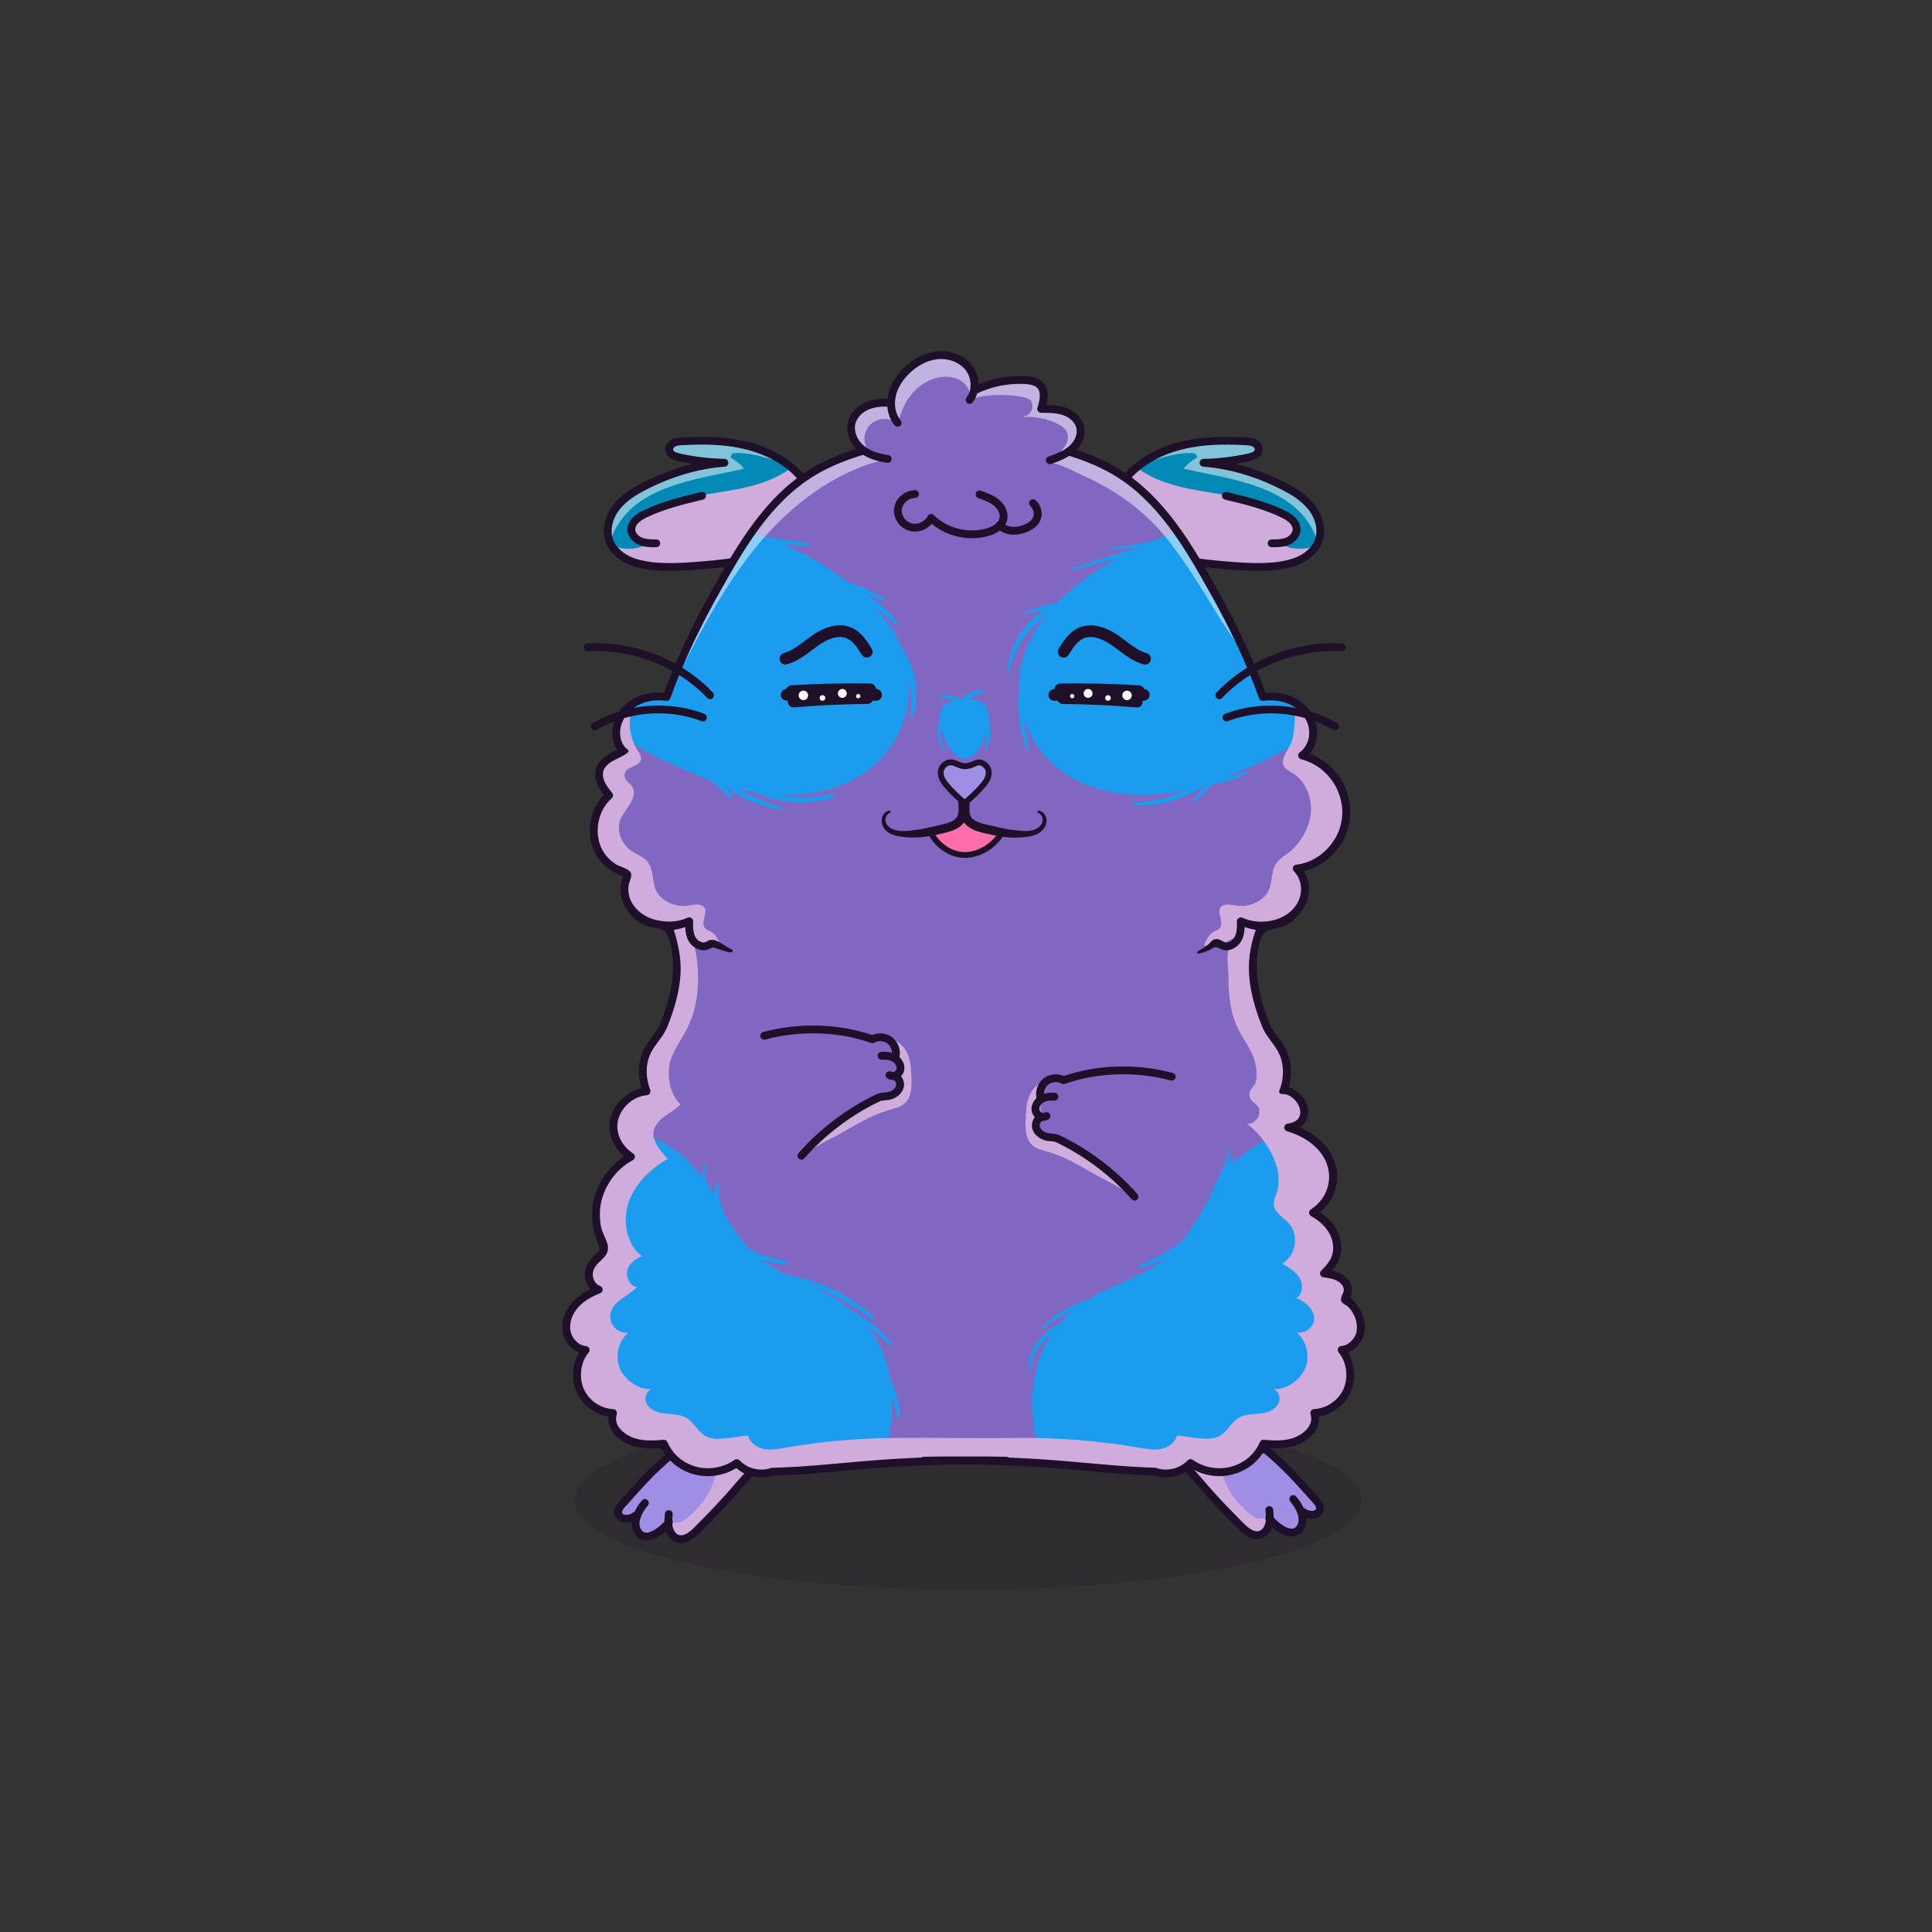 
<svg xmlns="http://www.w3.org/2000/svg" viewBox="0 0 841.89 841.89" xmlns:xlink="http://www.w3.org/1999/xlink">

<rect x="0" y="0" width="841.89" height="841.89" fill="#333333" stroke="none"/>

<title>CryptoHamsters</title>
<desc xmlns:cryptohamsters="https://cryptohamsters.co/">
<cryptohamsters:gene-1>10</cryptohamsters:gene-1>
<cryptohamsters:gene-2>8415170</cryptohamsters:gene-2>
<cryptohamsters:gene-3>1744366</cryptohamsters:gene-3>
<cryptohamsters:gene-4>4971219</cryptohamsters:gene-4>
<cryptohamsters:gene-5>24</cryptohamsters:gene-5>
<cryptohamsters:gene-6>454339</cryptohamsters:gene-6>
<cryptohamsters:gene-7>8</cryptohamsters:gene-7>
<cryptohamsters:gene-8>13</cryptohamsters:gene-8>
<cryptohamsters:gene-9>166325</cryptohamsters:gene-9>
<cryptohamsters:gene-10>10173996</cryptohamsters:gene-10>
<cryptohamsters:gene-11>266254</cryptohamsters:gene-11>
<cryptohamsters:gene-12>9</cryptohamsters:gene-12>
<cryptohamsters:gene-13>14</cryptohamsters:gene-13>
<cryptohamsters:gene-14>2</cryptohamsters:gene-14>
<cryptohamsters:gene-15>16645633</cryptohamsters:gene-15>
<cryptohamsters:gene-16>3978183</cryptohamsters:gene-16>
<cryptohamsters:gene-17>16643779</cryptohamsters:gene-17>
<cryptohamsters:gene-18>10456804</cryptohamsters:gene-18>
</desc>


<rect width="841.89" height="841.89" fill="transparent"/>

<g id="tail-texture">
</g>

<g id="tail">
</g>

<g id="ears-texture">
  <g id="ears-texture" clip-path="url(#clip-ears-base)">
    <polygon points="167.71 75.4 312.51 65.7 443.53 115.85 439.31 386.94 313.71 392.84 167.71 373.05 167.71 75.4" class="ears-texture-primary" fill="#0289b5"/>
    <polygon points="673.69 107.76 555.15 85.11 450.54 116.92 447.31 383.83 577.26 392.84 673.69 385.99 673.69 107.76" class="ears-texture-primary" fill="#0289b5"/>
  </g>
</g>

<g id="ears">
  <defs>
    <clipPath id="clip-ears-base">
      <path id="bp" data-name="fill" d="M355.66,227.63c-.66,3.71-3.03,6.49-7.02,8.28-10.46,4.7-22.41,7.6-37.63,9.14h-.08c-1.56,.17-3.29,.32-5.19,.47l-.26,.03c-2,.15-4.36,.33-6.85,.48-2.08,.11-4.34,.2-6.67,.2-5.21,0-10.8-.45-15.63-2.08-3.71-1.26-6.77-3.47-8.62-6.16-.59-.86-1.06-1.78-1.39-2.72-.03-.09-.06-.18-.09-.27-1.31-4.11-.21-9.15,2.92-13.26,3.23-4.22,7.96-7,11.73-8.93,11.48-5.92,23.54-9.49,34.88-10.28,.45-.03,.81-.41,.79-.86,0-.46-.37-.83-.83-.84-6.55-.14-13.12-.93-19.54-2.31-1.6-.36-3.54-1.06-3.71-2.46-.09-.82,.51-1.73,1.46-2.24,.97-.49,2.09-.59,3.45-.66,2.92-.16,5.75-.24,8.38-.24,6.78,0,12.44,.54,17.78,1.72,4.48,.98,8.7,2.44,12.53,4.36h0l.31,.16c.24,.12,.47,.25,.7,.37,1.54,.82,2.98,1.68,4.28,2.6,1.03,.71,2.01,1.45,2.94,2.23,.75,.63,1.45,1.28,2.13,1.95,.91,.88,1.79,1.87,2.64,2.92,.31,.38,.61,.77,.91,1.18,.59,.79,1.19,1.68,1.78,2.64,.19,.3,.37,.61,.55,.93,2.86,4.99,4.05,9.84,3.36,13.69Zm215.34-5.91c-3.22-4.22-7.96-7-11.72-8.93-9.8-5.06-20.18-8.43-30.01-9.77-1.62-.23-3.26-.41-4.87-.52-.46-.03-.81-.41-.79-.86,0-.15,.04-.3,.13-.43,.14-.25,.41-.4,.7-.41,6.55-.14,13.13-.93,19.55-2.31,1.6-.36,3.54-1.06,3.71-2.47,.09-.82-.51-1.73-1.47-2.23-.96-.49-2.08-.59-3.44-.66-10.77-.58-18.84-.13-26.16,1.48-5.14,1.13-9.83,2.84-13.98,5.13-1.67,.9-3.25,1.9-4.74,3-.71,.51-1.39,1.05-2.04,1.6-.6,.51-1.18,1.03-1.73,1.56l-.11,.1c-.1,.09-.2,.19-.3,.28-1.24,1.21-2.45,2.61-3.6,4.15-.85,1.16-1.63,2.37-2.32,3.59-2.82,4.95-4,9.77-3.31,13.61,.66,3.71,3.03,6.49,7.02,8.28,10.84,4.87,23.36,7.82,39.41,9.31,1.15,.11,2.32,.2,3.49,.3l.44,.03c2.67,.2,5.44,.42,8.33,.55,1.49,.07,3.17,.12,4.96,.12,4.96,0,10.74-.41,15.71-2.08,3.67-1.24,6.7-3.43,8.55-6.08,0,0,0,0,0,0,.61-.88,1.1-1.82,1.45-2.8,0-.03,.02-.04,.03-.07,1.42-4.14,.33-9.29-2.86-13.46Z" style="fill: #d91c5c;"/>
    </clipPath>
  </defs>

  <g>
    <path id="bq" data-name="shadow" d="M355.66,227.63c-.66,3.71-3.03,6.49-7.02,8.28-10.46,4.7-22.41,7.6-37.63,9.14h-.08c-1.56,.17-3.29,.32-5.19,.47l-.26,.03c-2,.15-4.36,.33-6.85,.48-2.08,.11-4.34,.2-6.67,.2-5.21,0-10.8-.45-15.63-2.08-3.71-1.26-6.77-3.47-8.62-6.16,4.52,1.76,9.83,1.53,14.13-.75-3.76,.88-6.88-3.92-5.82-7.64,1.05-3.71,4.62-6.12,8.11-7.76,18.98-8.95,42.91-5.28,59.98-17.48,.07,0,.14,0,.21,0,.75,.63,1.45,1.28,2.13,1.95,.91,.88,1.79,1.87,2.64,2.92,.31,.38,.61,.77,.91,1.18,.59,.79,1.19,1.68,1.78,2.64,.19,.3,.37,.61,.55,.93,2.86,4.99,4.05,9.84,3.36,13.69Zm202.8,9.6c3.76,.88,6.88-3.92,5.83-7.64-1.06-3.71-4.62-6.12-8.12-7.76-18.98-8.95-42.91-5.28-59.98-17.48-.12,0-.24,0-.36,0-.6,.51-1.18,1.03-1.73,1.56l-.11,.1c-.1,.09-.2,.19-.3,.28-1.24,1.21-2.45,2.61-3.6,4.15-.85,1.16-1.63,2.37-2.32,3.59-2.82,4.95-4,9.77-3.31,13.61,.66,3.71,3.03,6.49,7.02,8.28,10.84,4.87,23.36,7.82,39.41,9.31,1.15,.11,2.32,.2,3.49,.3l.44,.03c2.67,.2,5.44,.42,8.33,.55,1.49,.07,3.17,.12,4.96,.12,4.96,0,10.74-.41,15.71-2.08,3.67-1.24,6.7-3.43,8.55-6.08-4.48,1.67-9.68,1.41-13.91-.83Z" fill="#d0acdd" style="mix-blend-mode: multiply;"/>
    <path id="br" data-name="light" d="M324.21,204.26c-21.01,4.77-49.55,7.32-58,30.73-1.31-4.11-.21-9.15,2.92-13.26,3.23-4.22,7.96-7,11.73-8.93,11.48-5.92,23.54-9.49,34.88-10.28,.45-.03,.81-.41,.79-.86,0-.46-.37-.83-.83-.84-6.55-.14-13.12-.93-19.54-2.31-1.6-.36-3.54-1.06-3.71-2.46-.09-.82,.51-1.73,1.46-2.24,.97-.49,2.09-.59,3.45-.66,2.92-.16,5.75-.24,8.38-.24,6.78,0,12.44,.54,17.78,1.72,4.48,.98,8.7,2.44,12.53,4.36h0l.31,.16c.24,.12,.47,.25,.7,.37,.62,.46,1.23,.95,1.83,1.46-6.45-1.89-12.96-4.1-19.65-3.44-.34,.54-.67,1.09-1.01,1.63,2.17,1.57,4.48,2.87,5.98,5.09Zm246.79,17.47c-3.22-4.22-7.96-7-11.72-8.93-9.8-5.06-20.18-8.43-30.01-9.77-1.62-.23-3.26-.41-4.87-.52-.46-.03-.81-.41-.79-.86,0-.15,.04-.3,.13-.43,.14-.25,.41-.4,.7-.41,6.55-.14,13.13-.93,19.55-2.31,1.6-.36,3.54-1.06,3.71-2.47,.09-.82-.51-1.73-1.47-2.23-.96-.49-2.08-.59-3.44-.66-10.77-.58-18.84-.13-26.16,1.48-5.14,1.13-9.83,2.84-13.98,5.13-.52,.39-1.03,.81-1.53,1.23,6.45-1.89,12.95-4.1,19.65-3.44,.33,.54,.67,1.09,1.01,1.63-2.17,1.57-4.48,2.87-5.98,5.09,21.06,4.78,49.71,7.33,58.07,30.93,1.42-4.14,.33-9.29-2.86-13.46Z" fill="#fff" opacity="0.5" style="mix-blend-mode: overlay"/>
    <path id="bs" data-name="line" d="M285.39,238.46c-2.17,0-4.56-.07-6.82-.97-3.03-1.21-5.05-3.8-5.15-6.58-.09-2.31,1.04-5.66,6.92-8.49,8.05-3.89,16.78-5.99,25.21-8.02,.91-.22,1.83,.34,2.05,1.25,.22,.91-.34,1.83-1.25,2.05-8.27,1.99-16.81,4.05-24.53,7.77-2.33,1.12-5.09,2.96-5,5.3,.06,1.63,1.61,2.98,3.02,3.55,1.85,.74,4.04,.74,6.15,.73h0c.94,0,1.7,.76,1.7,1.69,0,.94-.76,1.7-1.69,1.71-.2,0-.4,0-.6,0Zm276.17-.97c3.03-1.21,5.05-3.8,5.15-6.58,.09-2.31-1.04-5.66-6.92-8.49-8.05-3.89-16.78-5.99-25.22-8.02-.91-.22-1.83,.34-2.05,1.25s.34,1.83,1.26,2.05c8.27,1.99,16.81,4.05,24.53,7.77,2.33,1.12,5.09,2.96,5,5.3-.06,1.63-1.61,2.98-3.02,3.55-1.68,.67-3.63,.73-5.56,.73-.2,0-.4-.01-.6,0-.94,0-1.7,.76-1.7,1.69,0,.94,.76,1.7,1.7,1.71,.2,0,.4,0,.6,0,2.17,0,4.56-.07,6.82-.97Zm-203.17-12.11c0,.91-.07,1.81-.23,2.69-.81,4.52-3.74,8.04-8.48,10.17-11.84,5.31-25.75,8.43-43.77,9.82l-.26,.03c-2.07,.16-4.25,.32-6.49,.46h0c-2.36,.14-4.79,.23-7.23,.23-1.92,0-3.86-.06-5.76-.21h-.02c-3.7-.28-7.32-.88-10.64-2.01-5.64-1.9-9.98-5.81-11.61-10.45-1.73-4.95-.5-11.05,3.21-15.92,3.52-4.62,8.58-7.58,12.58-9.66,7.26-3.75,14.76-6.57,22.18-8.38-2.09-.32-4.18-.71-6.25-1.16-4.34-.94-5.49-3.03-5.7-4.62-.24-1.9,.9-3.83,2.84-4.83,1.51-.77,3.22-.87,4.46-.93,11.01-.6,19.29-.13,26.85,1.53,6.66,1.45,12.67,3.91,17.73,7.21,1.51,.99,2.94,2.05,4.28,3.19,.74,.62,1.45,1.27,2.14,1.94,1.67,1.63,3.31,3.6,4.79,5.78,.19,.27,.37,.54,.54,.82,.58,.91,1.13,1.85,1.64,2.81,.12,.24,.24,.48,.36,.71,1.73,3.5,2.86,7.24,2.86,10.8Zm-6.83-11.01c-.18-.31-.36-.61-.54-.91-.54-.88-1.12-1.75-1.73-2.58-.29-.39-.59-.77-.89-1.15-.82-1.03-1.69-1.99-2.57-2.85-1.5-1.48-3.16-2.84-4.96-4.08-1.55-1.08-3.2-2.06-4.96-2.95-.03,0-.03-.03-.05-.03h-.02c-3.77-1.9-7.97-3.39-12.5-4.38-5.24-1.15-10.86-1.7-17.6-1.7-2.6,0-5.36,.08-8.34,.24-1.26,.07-2.29,.15-3.1,.57-.62,.32-1.06,.93-1.01,1.38,.08,.69,1.22,1.33,3.04,1.73,6.36,1.38,12.88,2.15,19.39,2.3,.91,.03,1.64,.76,1.66,1.67,.03,.9-.67,1.67-1.58,1.73-11.23,.79-23.18,4.32-34.55,10.19-3.7,1.9-8.33,4.62-11.44,8.7-3.03,3.97-4.06,8.85-2.7,12.73,1.28,3.66,4.83,6.78,9.49,8.36,6.54,2.21,14.56,2.24,21.96,1.84h.02c2.36-.14,4.66-.31,6.83-.48l.27-.03c1.79-.14,3.54-.29,5.25-.47h0c15.1-1.52,27.07-4.44,37.37-9.06,3.72-1.67,5.92-4.24,6.54-7.66,.71-3.99-.78-8.78-3.26-13.11Zm224.67,21.73c-1.62,4.64-5.97,8.55-11.61,10.45-3.03,1.02-6.31,1.62-9.66,1.92h-.02c-2.23,.21-4.48,.3-6.74,.3-1.9,0-3.78-.06-5.64-.15-2.8-.13-5.53-.34-8.09-.54l-.26-.03c-18.02-1.39-31.93-4.5-43.77-9.82-4.74-2.12-7.68-5.64-8.48-10.17-.77-4.27,.43-9.02,2.58-13.4,.6-1.21,1.27-2.39,1.99-3.53,1.1-1.73,2.33-3.36,3.6-4.81,.59-.66,1.18-1.29,1.78-1.88,1.99-1.95,4.22-3.72,6.68-5.29,1.28-.82,2.61-1.59,4-2.3,4.06-2.07,8.59-3.67,13.46-4.74,7.56-1.66,15.84-2.13,26.85-1.53,1.24,.07,2.95,.16,4.46,.93,1.94,.99,3.08,2.93,2.84,4.83-.2,1.59-1.35,3.68-5.7,4.62-2.07,.44-4.16,.83-6.25,1.16,7.42,1.81,14.92,4.63,22.18,8.38,4,2.07,9.06,5.04,12.58,9.66,3.71,4.87,4.95,10.97,3.21,15.92Zm-5.92-13.85c-3.11-4.08-7.74-6.79-11.44-8.7-9.77-5.04-19.95-8.36-29.74-9.68-1.62-.23-3.22-.4-4.81-.51-.91-.07-1.61-.83-1.58-1.73,0-.31,.09-.6,.25-.84,.29-.48,.81-.81,1.41-.82,6.51-.14,13.03-.92,19.39-2.3,1.82-.4,2.96-1.04,3.04-1.73,.05-.45-.39-1.05-1.01-1.38-.82-.42-1.84-.5-3.1-.57-10.68-.58-18.69-.13-25.94,1.46-7.07,1.55-13.34,4.28-18.4,7.98-1.37,.99-2.63,2.06-3.81,3.2h0c-.09,.08-.19,.17-.27,.25-1.22,1.19-2.4,2.56-3.5,4.05-.82,1.11-1.58,2.29-2.27,3.5-2.46,4.31-3.93,9.07-3.22,13.04,.61,3.42,2.81,5.99,6.54,7.66,10.7,4.8,23.2,7.76,39.13,9.23h.02c1.14,.11,2.3,.2,3.49,.3l.27,.03c2.66,.2,5.52,.43,8.45,.56h0c6.95,.31,14.29,.13,20.36-1.92,4.65-1.57,8.19-4.69,9.48-8.36,1.36-3.88,.32-8.76-2.7-12.73Z" style="fill: #1e1029;"/>
  </g>
</g>

<g id="legs-texture">
  <ellipse cx="421.72" cy="653.67" rx="171.53" ry="39.19" fill="#1e1029" opacity="0.2"/>

  <g id="legs-texture" clip-path="url(#clip-legs-base)">
    <polygon points="168 463.87 312.8 454.16 443.82 504.31 439.61 775.41 314 781.31 168 761.51 168 463.87" class="skin-texture-primary" fill="#9f8ee4"/>
    <polygon points="673.98 496.22 555.44 473.57 450.83 505.39 447.6 772.29 577.55 781.31 673.98 774.45 673.98 496.22" class="skin-texture-primary" fill="#9f8ee4"/>
  </g>
</g>

<g id="legs">
  <defs>
    <clipPath id="clip-legs-base">
      <path id="fill-16" data-name="fill" d="M322.85,644.97l-.02,.03c-.72,.8-1.35,1.5-1.84,2.08-5.47,6.56-11.56,12.75-17.45,18.73-2.7,2.75-4.88,4.06-6.77,4.06-.43,0-.85-.07-1.26-.2-1.78-.6-2.81-2.45-3.19-3.97-.11-.48-.19-.95-.23-1.44l-.02-.27,.14-.24c.17-.27,.16-.62-.02-.89l-.14-.23v-.27s0-.08,.02-.11c.03-.81,.1-1.61,.18-2.38,.03-.25-.04-.47-.18-.65-.15-.18-.36-.29-.59-.31-.22-.03-.43,.03-.6,.17-.19,.15-.3,.36-.31,.6-.11,1.1-.21,2.2-.22,3.35v.32l-.22,.25c-1.81,1.96-5.66,5.26-8.69,5.11-1.16-.06-2.07-.62-2.8-1.73-2.2-3.37,.1-8.14,2.99-11.49,.31-.36,.26-.89-.09-1.2-.16-.15-.38-.22-.61-.2-.23,.02-.43,.12-.58,.3-1.29,1.5-2.36,3.14-3.09,4.74l-.17,.38-.41,.1c-.16,.03-.29,.09-.37,.16-1.06,.85-2.46,1.27-3.82,1.17-1.03-.07-1.95-.63-2.22-1.37-.32-.83,.11-2.04,1.17-3.2,1.17-1.29,2.32-2.58,3.46-3.86,4.13-4.61,8.03-8.96,12.65-13.23,6.24-5.76,13.14-11.53,20.79-14.03,5.78-1.9,11.99-1.91,18.67,1.34,1.03,.5,2.33,1.22,3.21,2.29,3.37,4.11-3.37,11.61-7.39,16.08Zm250.21,9.71l-.25-.27c-1.08-1.2-2.15-2.39-3.24-3.6-4.13-4.62-8.04-8.98-12.62-13.21-6.28-5.81-13.24-11.62-20.96-14.08-5.73-1.84-11.88-1.84-18.5,1.39-1.03,.5-2.33,1.22-3.21,2.29-3.37,4.11,3.36,11.6,7.4,16.1,.72,.8,1.35,1.5,1.84,2.08,5.47,6.56,11.57,12.76,17.51,18.79,2.65,2.7,4.82,4,6.71,4,.43,0,.85-.07,1.26-.2,1.78-.6,2.81-2.45,3.19-3.98,.11-.47,.19-.94,.23-1.43l.02-.27-.14-.24c-.17-.27-.16-.62,.02-.89l.14-.23v-.26c-.02-.23-.03-.46-.05-.69-.03-.52-.07-1.03-.12-1.53l-.03-.31c-.03-.22,.04-.43,.18-.61,.15-.18,.36-.29,.59-.31,.23-.03,.45,.04,.62,.18,.17,.14,.28,.35,.3,.59,.11,1.05,.21,2.18,.22,3.35v.32l.22,.25c2.24,2.44,5.86,5.24,8.7,5.11,1.16-.06,2.07-.62,2.79-1.73,2.2-3.37-.1-8.15-2.99-11.51-.31-.35-.26-.88,.09-1.19,.16-.15,.38-.22,.61-.2,.23,.02,.43,.12,.58,.29,1.29,1.5,2.36,3.15,3.09,4.75l.17,.38,.41,.1c.16,.03,.29,.09,.39,.17,1.05,.84,2.44,1.26,3.8,1.16,1.03-.07,1.94-.62,2.22-1.35h0c.31-.87-.13-2.07-1.18-3.21Z" style="fill: #f16ea5;"/>
    </clipPath>
  </defs>

    <g>
    <path id="shadow-15" data-name="shadow" d="M322.85,644.97l-.02,.03c-.72,.8-1.35,1.5-1.84,2.08-5.47,6.56-11.56,12.75-17.45,18.73-2.7,2.75-4.88,4.06-6.77,4.06-.43,0-.85-.07-1.26-.2-1.78-.6-2.81-2.45-3.19-3.97-.11-.48-.19-.95-.23-1.44l-.02-.27,.14-.24c.17-.27,.16-.62-.02-.89l-.14-.23v-.27s0-.08,.02-.11c.6,.78,1.64,1.3,2.65,1.33,1.67,.03,3.19-.89,4.51-1.91,5.63-4.37,10.05-10.47,12.19-17.29,1.73-5.54,4.11-17.05-3.08-19.12,5.78-1.9,11.99-1.91,18.67,1.34,1.03,.5,2.33,1.22,3.21,2.29,3.37,4.11-3.37,11.61-7.39,16.08Zm229.46,16.19l.14-.23v-.26c-.02-.23-.03-.46-.05-.69-.48,1.09-1.75,1.87-2.98,1.9-1.67,.03-3.2-.89-4.51-1.91-5.63-4.37-10.05-10.47-12.19-17.29-1.75-5.59-4.15-17.26,3.28-19.17-5.73-1.84-11.88-1.84-18.5,1.39-1.03,.5-2.33,1.22-3.21,2.29-3.37,4.11,3.36,11.6,7.4,16.1,.72,.8,1.35,1.5,1.84,2.08,5.47,6.56,11.57,12.76,17.51,18.79,2.65,2.7,4.82,4,6.71,4,.43,0,.85-.07,1.26-.2,1.78-.6,2.81-2.45,3.19-3.98,.11-.47,.19-.94,.23-1.43l.02-.27-.14-.24c-.17-.27-.16-.62,.02-.89Z" fill="#d0acdd" style="mix-blend-mode: multiply;"/>
    <path id="line-14" data-name="line" d="M332.21,627.28c-1.18-1.45-2.8-2.35-4.06-2.97-16.17-7.9-29.89,1.63-42.32,13.1-4.67,4.32-8.81,8.93-12.81,13.4-1.14,1.27-2.29,2.56-3.45,3.84-1.75,1.91-2.35,4.05-1.67,5.84,.65,1.68,2.38,2.86,4.43,2.99,1.02,.06,2.01-.06,2.96-.35-.15,1.82,.18,3.61,1.23,5.23,1.16,1.79,2.82,2.79,4.79,2.89,.11,0,.23,0,.34,0,3,0,6.12-2,8.47-4.08,.83,2.36,2.52,4.2,4.59,4.9,.7,.23,1.39,.34,2.06,.34,3.85,0,7.16-3.37,8.53-4.76,5.95-6.04,12.1-12.29,17.65-18.95,.47-.56,1.09-1.24,1.78-2.01,4.58-5.08,12.24-13.6,7.48-19.41Zm-10,17.14c-.73,.81-1.37,1.52-1.86,2.11-5.46,6.55-11.56,12.75-17.46,18.74-3.01,3.06-5.26,4.2-7.09,3.59-1.45-.49-2.31-2.07-2.63-3.37-.1-.43-.17-.86-.2-1.3,.34-.56,.31-1.27-.03-1.8,.03-.82,.11-1.65,.19-2.47,.09-.93-.6-1.76-1.53-1.85-.94-.1-1.76,.6-1.85,1.53-.1,1.08-.21,2.24-.22,3.43-2.11,2.3-5.58,4.96-8.02,4.84-.88-.04-1.56-.47-2.12-1.34-1.95-2.98,.36-7.51,2.92-10.48,.61-.71,.54-1.78-.18-2.4-.71-.61-1.78-.53-2.4,.18-1.26,1.46-2.41,3.16-3.22,4.96-.25,.06-.51,.16-.72,.34-.88,.7-2.04,1.06-3.21,.98-.69-.04-1.33-.39-1.48-.81-.2-.53,.19-1.44,1-2.34,1.17-1.29,2.32-2.58,3.47-3.86,4.13-4.62,8.03-8.97,12.59-13.17,10.74-9.92,23.48-19.88,38.51-12.55,.96,.47,2.16,1.13,2.93,2.07,2.91,3.55-3.78,10.99-7.38,14.99Zm252.75,8.53c-1.16-1.28-2.3-2.56-3.44-3.83-4-4.47-8.14-9.1-12.82-13.41-12.43-11.47-26.15-21-42.32-13.1-1.27,.62-2.88,1.51-4.06,2.97-4.76,5.81,2.9,14.33,7.48,19.41,.69,.77,1.31,1.45,1.78,2.01,5.54,6.66,11.7,12.91,17.65,18.95,1.38,1.39,4.68,4.76,8.53,4.76,.67,0,1.36-.11,2.06-.34,2.07-.7,3.77-2.53,4.59-4.9,2.35,2.08,5.47,4.08,8.47,4.08,.11,0,.23,0,.34,0,1.97-.1,3.63-1.1,4.79-2.89,1.05-1.61,1.39-3.41,1.24-5.23,.94,.29,1.94,.41,2.95,.35,2.05-.14,3.78-1.31,4.43-2.99,.69-1.79,.09-3.93-1.67-5.84Zm-1.5,4.62c-.16,.42-.8,.77-1.48,.81-1.16,.09-2.35-.28-3.22-.98-.21-.18-.47-.28-.72-.34-.82-1.79-1.96-3.49-3.22-4.96-.61-.71-1.69-.79-2.4-.18-.71,.62-.79,1.69-.18,2.4,2.57,2.98,4.87,7.5,2.92,10.48-.57,.88-1.24,1.3-2.12,1.34-2.47,.12-5.92-2.54-8.02-4.84,0-1.19-.11-2.35-.22-3.43-.08-.94-.9-1.62-1.85-1.53-.93,.09-1.62,.93-1.53,1.85,.08,.82,.16,1.65,.19,2.47-.35,.54-.37,1.24-.03,1.8-.03,.44-.1,.88-.2,1.3-.32,1.3-1.18,2.87-2.64,3.37-1.83,.61-4.08-.53-7.09-3.59-5.9-5.99-12-12.19-17.46-18.74-.49-.59-1.13-1.3-1.86-2.11-3.6-4-10.29-11.44-7.38-14.99,.77-.93,1.97-1.6,2.93-2.07,15.05-7.34,27.77,2.63,38.51,12.55,4.56,4.21,8.47,8.57,12.6,13.18,1.14,1.28,2.3,2.56,3.46,3.85,.82,.89,1.21,1.81,1.01,2.34Z" style="fill: #1e1029;"/>
  </g>
</g>

<g id="body-texture">
  <g id="body-texture" clip-path="url(#clip-body-base)">
    <rect width="841.89" height="841.89" class="body-texture-primary" fill="#8067c2"/>
    <path d="M695.58,684.45c.43-13.43,4.65-26.56,4.73-40,.05-7.52-1.2-14.98-1.9-22.47-1.62-17.35-.31-34.83-.12-52.25,.05-4.99,0-10.03-1.09-14.9-1.18-5.22-3.53-10.1-5.13-15.2-5.1-16.28,1.14-35.64-9.37-49.08-5.95-7.6-16.66-9.23-26.29-9.76-34.16-1.89-74.23,1.12-105.37,16.36-19.58,9.58-23.54,28.16-36.14,43.9-.44,.31-.89,.61-1.33,.9-1.85,1.22-3.64,2.49-5.54,3.62-3.78,2.25-7.77,4.12-11.73,6.03-.58,.28-.17,1.18,.43,1.02,4.17-1.11,8.12-2.92,11.88-5.03-8.68,7.38-18.93,10.62-29.5,15.89-1.83,.91-3.6,1.91-5.3,2.98-1.14,.34-2.27,.7-3.38,1.13-6.06,2.35-11.67,5.8-16.16,10.53-.35,.37,.17,.85,.55,.55,3.9-3.08,8.19-5.72,12.76-7.7-2,1.67-3.87,3.48-5.58,5.43-2.37,1.34-4.62,2.89-6.61,4.76-4.43,4.16-8.04,10.36-7.03,16.64,.04,.27,.43,.19,.45-.06,.44-6.25,3.63-11.71,8.45-15.67,.31-.25,.63-.48,.95-.72-2.12,3.18-3.88,6.66-5.2,10.46-7.87,22.58,.1,48.44,10.4,68.95,8.98,17.87,26.93,29.8,45.53,35.3,36.97,10.93,75.59,19.19,114.37,17.26,14.6-.73,29.1-2.69,43.39-5.77,11.86-2.55,24.63-3.98,34.11-12.38l-5.21-10.71Z" class="body-texture-secondary" fill="#1a9dee"/>
    <path d="M377.76,577.76c.5,.37,1.01,.73,1.5,1.11,1.49,1.14,2.94,2.33,4.33,3.59,1.27,1.14,2.56,2.64,4.11,3.39,.31,.15,.83-.11,.67-.52-.51-1.26-1.54-2.29-2.46-3.25-1-1.04-2.08-2-3.16-2.95-2.24-1.96-4.61-3.75-7.09-5.39-1.52-1-3.08-1.94-4.67-2.83-3.46-2.88-7.31-5.37-11.5-7.46-2.09-1.04-4.17-2-6.22-2.93,5.82,1.85,11.43,4.4,16.65,7.58,3.29,2.01,6.5,4.26,9.5,6.68,.77,.62,1.86-.41,1.11-1.12-10.18-9.55-23.5-15.7-37.23-18.01-.29-.05-.58-.1-.88-.14-3.75-1.88-7.35-3.96-10.74-6.58,3.47,1.19,7.21,2.08,10.89,1.81,.22-.02,.46-.15,.51-.38,0-.03,.01-.07,.02-.11v-.03c.01-.23-.17-.45-.38-.51-3.5-.94-7.05-1.59-10.47-2.82-1.74-.62-3.42-1.37-5.07-2.2-.18-.09-.36-.19-.55-.29-.77-.8-1.53-1.65-2.27-2.54-13.14-15.91-16.89-34.98-36.81-44.73-31.15-15.24-71.21-18.25-105.37-16.36-9.64,.53-20.35,2.16-26.29,9.76-10.51,13.44-4.27,32.8-9.37,49.08-1.6,5.11-3.95,9.98-5.13,15.2-1.1,4.87-1.14,9.91-1.09,14.9,.18,17.43,1.5,34.9-.12,52.25-.7,7.49-1.95,14.95-1.9,22.47,.09,13.44,4.3,26.57,4.73,40l-5.21,10.71c9.47,8.39,22.25,9.82,34.11,12.38,14.29,3.08,28.79,5.05,43.39,5.77,38.78,1.93,77.4-6.32,114.37-17.26,18.6-5.5,36.55-17.42,45.53-35.3,10.3-20.51,18.27-46.37,10.4-68.95-1.84-5.27-4.51-9.94-7.83-14.03Z" class="body-texture-secondary" fill="#1a9dee"/>
    <path d="M448.37,326.45c.02-1.09-.36-2.16-.58-3.21-.24-1.16-.49-2.32-.71-3.49-.42-2.21-.69-4.45-.87-6.69,7.14,22.8,28.76,33.49,51.75,33.33,6.2-.04,12.4-.77,18.48-2.09-.96,.48-1.93,.93-2.92,1.34-3.05,1.27-6.24,2.29-9.47,2.95-3.42,.7-6.85,.98-10.33,1.2-.56,.03-.54,.79,0,.86,6.87,.91,14.29-.48,20.7-2.99,3.29-1.28,6.45-2.88,9.4-4.8,.42-.27,.82-.56,1.24-.85,.2-.06,.41-.13,.61-.19l-.26,.27c-2.01,2.13-3.94,4.31-5.8,6.57-.38,.47,.2,1.05,.67,.66,2.24-1.88,4.39-3.85,6.5-5.88,1.02-.98,2.04-1.97,3.06-2.95,.07-.06,.13-.13,.19-.19,.66-.25,1.33-.51,1.98-.77,10.68-4.28,22.19-8.97,32.12-15.47,19.21-12.58,39.66-18.16,62.68-19.13,18.31-.77,36.77,.34,54.9-2.36-3.81-11.17,6.03-21.2,8.61-32.72,1.18-5.27,1.34-10.7,1.51-16.1,.35-11.57-.66-21.9-1.29-33.46-33.88-2.52-67.94-2.6-101.83-.24-30.96,2.16-61.43,4.42-90.18,17.26-13.07,5.84-27.31,14.45-37.96,25.48-.04,.02-.08,.04-.13,.05-5.37,.74-10.62,2.38-15.45,4.86l9.94-1.85c-1,.67-1.99,1.36-2.93,2.12-4.72,3.77-8.78,8.91-10.82,14.63-1.2,3.34-2.13,6.61-2.29,10.18-.02,.36,.54,.44,.63,.09,1.8-7.3,5.14-14.2,10.42-19.64,1.71-1.76,3.6-3.31,5.61-4.68-7.64,9.71-12.33,21-11.43,33.69-.1,.94-.19,1.88-.23,2.82-.11,2.5-.02,5.01,.21,7.5,.23,2.39,.61,4.74,1.14,7.08,.28,1.22,.58,2.44,.99,3.62,.39,1.14,.71,2.43,1.46,3.39,.21,.27,.68,.21,.69-.18Z" class="body-texture-secondary" fill="#1a9dee"/>
    <path d="M395.08,285.69c-.71-1.34-1.5-2.68-2.41-3.94-2.62-6.2-6.53-11.92-11.26-17.13,.13,.1,.27,.2,.4,.3,1.38,1.12,2.75,2.26,4.09,3.42,.63,.54,1.24,1.1,1.86,1.65,.72,.65,1.52,1.14,2.27,1.74,.46,.37,1.34-.14,.9-.7-.95-1.24-1.84-2.4-2.96-3.52-1.17-1.17-2.37-2.31-3.62-3.39-2.02-1.74-4.13-3.37-6.28-4.94,2.32,.84,4.63,1.7,6.93,2.55,.54,.2,.85-.63,.38-.91-1.99-1.19-3.94-2.35-6.06-3.29-2.08-.92-4.18-1.77-6.32-2.56-.91-.33-1.82-.65-2.74-.97-.53-.31-1.06-.63-1.6-.93-8.51-6.47-17.99-11.76-26.92-15.75-28.74-12.84-59.22-15.1-90.18-17.26-33.89-2.36-67.95-2.28-101.83,.24-.63,11.56-1.64,21.89-1.29,33.46,.16,5.4,.33,10.83,1.51,16.1,2.58,11.52,12.42,21.54,8.61,32.72,18.13,2.69,36.58,1.59,54.9,2.36,23.02,.97,43.46,6.54,62.68,19.13,9.93,6.5,21.43,11.19,32.12,15.47,2.36,.94,4.76,1.79,7.19,2.56,1.98,1.72,4.14,3.22,6.44,4.48,2.95,1.62,6.14,3,9.36,3.99,1.68,.52,3.37,.98,5.07,1.41,1.6,.4,3.4,.9,5.06,.89,.16,0,.21-.21,.08-.3-1.3-.84-2.94-1.36-4.38-1.9-1.63-.61-3.28-1.2-4.89-1.86-3.01-1.25-6-2.45-8.84-4.08-.47-.27-.92-.55-1.38-.84,2.3,.55,4.62,1.01,6.96,1.39,.14,.06,.28,.14,.42,.2,6.89,3.03,14.43,4.52,21.95,4.17,2.04-.09,4.07-.33,6.08-.73,1.94-.38,4.38-.75,6.04-1.88,.48-.33,.34-1.16-.31-1.15-1.71,.02-3.49,.66-5.18,.94-1.78,.29-3.59,.46-5.39,.55-3.54,.18-7.1-.04-10.58-.68-.52-.1-1.04-.22-1.56-.33,.64,.02,1.27,.03,1.91,.04,23.48,.16,45.53-10.98,52.2-34.79,1.59-5.67,2.05-11.09,1.59-16.26,.62,2.59,.98,5.23,1.06,7.9,.04,1.43,.02,2.85-.06,4.27-.09,1.51-.37,3.02-.37,4.53,0,.43,.61,.61,.82,.22,1.36-2.53,1.7-5.85,1.8-8.68,.11-3.11-.27-6.28-1-9.3-.73-2.98-1.82-5.89-3.27-8.61Z" class="body-texture-secondary" fill="#1a9dee"/>
    <path d="M430.69,312.23c.07-1.42-.09-2.81-.77-4.03-1.37-2.42-4.4-3.42-7.55-3.64,.74-.57,1.55-1.06,2.39-1.48,1.15-.58,2.38-.86,3.58-1.29,.49-.17,.64-1.04,0-1.13-1.45-.23-2.97,.12-4.33,.65-1.4,.54-2.66,1.3-3.82,2.26-.39,.32-.76,.67-1.12,1.04-.2,.02-.4,.04-.59,.06-.55-.32-1.13-.6-1.72-.84-2.12-.86-4.5-1.08-6.76-.78-.66,.09-.52,1.23,.15,1.18,1.94-.16,3.82,.17,5.59,.92-.22,.05-.44,.11-.64,.17-1.81,.53-3.63,1.45-4.59,3.07-.52,.87-.75,1.88-.87,2.89-.02,.14-.03,.27-.04,.41-.05,.6-.04,1.32,.03,2.11-.98,1.88-1.18,4.33-1.02,6.35,.2,2.44,1.03,4.81,2.65,6.66,.2,.23,.54-.07,.41-.32-1.07-2.03-1.79-4.24-1.89-6.54-.05-1.12,.03-2.24,.28-3.34v-.02c1.44,6.77,5.94,15.75,12.17,13.53,1.86-.66,3.3-2.17,4.38-3.83,1.53-2.35,2.44-5.01,3.07-7.76,.13,2.78-.05,5.59-.31,8.35-.02,.21,.32,.31,.41,.11,1.48-3.15,1.89-6.56,1.62-10.01-.12-1.53-.32-3.14-.71-4.7Z" class="body-texture-secondary" fill="#1a9dee"/>
    <path d="M318.83,346.7c-.87-1.25-1.76-2.45-2.68-3.65-.44-.57-.82-1.14-1.32-1.68s-1.03-1.1-1.57-1.63c-1.07-1.06-2.13-2.1-3.29-3.06-1.27-1.06-2.53-2.09-4.22-2.3-.51-.06-1.76,.35-1.49,1.1s.68,1.14,1.31,1.61c.59,.44,1.18,.86,1.77,1.29,1.22,.88,2.44,1.79,3.58,2.77,2.26,1.94,4.49,3.97,6.39,6.28,.46,.57,2.01-.01,1.51-.73h0Z" class="body-texture-secondary" fill="#1a9dee"/>
    <path d="M352.04,236.53c-3.66-.52-7.3-1.07-10.97-1.52s-7.6-1.16-11.4-1.11c-.58,0-1.35,.16-1.72,.66-.31,.42-.16,.79,.37,.93,3.57,.94,7.43,1.04,11.1,1.41s7.66,.66,11.49,.98c.47,.04,1.18-.16,1.46-.56,.23-.33,.17-.72-.31-.79h0Z" class="body-texture-secondary" fill="#1a9dee"/>
    <path d="M468.84,248.14c6.32-1.74,12.66-3.42,18.95-5.27,3.11-.92,6.22-1.85,9.33-2.77s6.31-1.8,9.22-3.27c.99-.5,.21-.86-.53-.76-3.2,.41-6.29,1.39-9.37,2.32s-6.35,1.9-9.52,2.88c-6.26,1.93-12.47,3.99-18.7,6.01-.25,.08-1.04,.43-.83,.81s1.17,.15,1.45,.07h0Z" class="body-texture-secondary" fill="#1a9dee"/>
    <path d="M484,239.26c4.33-.13,8.69-.47,12.96-1.17s8.7-1.44,12.64-3.28c.87-.41,.18-.89-.49-.77-4.02,.69-7.9,2.01-11.91,2.77s-8.28,1.36-12.5,1.59c-.3,.02-1.02,.11-1.15,.45s.11,.42,.44,.41h0Z" class="body-texture-secondary" fill="#1a9dee"/>
    <path d="M542.65,337.33c-5.15,2.89-11.61,4.72-17.51,3.68-.14-.04-.21-.13-.23-.27l-.04-.14,.2,.23c-.42-.18-1.06-.38-1.33-.76-.25-.35,.58-.96,.85-1.02,.47-.11,.93-.13,1.41-.17,.1,0,.48-.01,.47,0,.13-.02,.47-.16,.69-.16,.79-.02,1.6,.05,2.39,.08,1.55,.07,3.13,.05,4.66-.13,3.09-.35,6.02-1.2,8.78-2.65,.29-.15,.76-.24,.7,.22s-.67,.89-1.03,1.1h0Z" class="body-texture-secondary" fill="#1a9dee"/>
    <path d="M311.87,516.14c-1.26,3.76-1.23,7.87-.2,11.71,.5,1.86,1.27,3.64,2.29,5.26s2.44,3.59,4.36,4.38c.28,.12,1.81-.06,1.74-.54-.12-.8-.78-1.58-1.19-2.27-.5-.84-1.1-1.61-1.59-2.46-.96-1.67-1.79-3.41-2.46-5.21-1.34-3.58-1.8-7.32-1.88-11.11,0-.2-1,.04-1.07,.24h0Z" class="body-texture-secondary" fill="#1a9dee"/>
    <path d="M307,507.12c-1.03,2.21-1.42,4.88-1.01,7.29,.2,1.19,.53,2.44,1.2,3.46s1.55,2.22,2.71,2.57c.2,.06,.96-.05,.94-.35-.03-.51-.59-1-.87-1.4-.32-.46-.58-.94-.84-1.43-.56-1.08-1.12-2.12-1.45-3.3-.67-2.35-.69-4.68,.2-6.98,.08-.2-.79-.08-.89,.15h0Z" class="body-texture-secondary" fill="#1a9dee"/>
    <path d="M535.78,501.07c-1.17,3.81-2.66,7.54-4.32,11.17-.8,1.74-1.62,3.47-2.45,5.2-.4,.84-.88,1.65-1.27,2.5-.31,.69-.8,1.54-.67,2.31,.1,.58,1.6,.01,1.84-.18,1.57-1.26,2.48-3.2,3.36-4.97,.82-1.66,1.53-3.36,2.06-5.13,1.09-3.6,1.73-7.25,2.04-10.99,.02-.2-.54-.06-.59,.09h0Z" class="body-texture-secondary" fill="#1a9dee"/>
    <path d="M537.56,504.46c-.5,.5-.88,1.07-1.33,1.61s-.74,1.16-1.04,1.81-.57,1.32-.71,2.04c-.07,.37-.03,.73,0,1.1,.04,.42,.1,.79,.52,1l-.25-.31c.15,.35,.32,.7,.51,1.03,.15,.27,.68,.23,.92,.17,.28-.07,.68-.28,.71-.6,.04-.34,.09-.67,.15-1.01l-.21,.39c.35-.35,.36-.7,.4-1.15,.02-.29,.06-.57,.06-.87-.02-.59-.03-1.21,.02-1.8s.28-1.12,.38-1.67c.05-.25,.23-.53,.34-.75,.14-.28,.3-.54,.47-.8,.13-.19-.08-.35-.25-.39-.24-.05-.51,.04-.69,.21h0Z" class="body-texture-secondary" fill="#1a9dee"/>
    <path d="M392.18,617.22c-.2-4.76-1.24-9.21-3.06-13.62-.85-2.05-1.96-4.06-3.23-5.87-1.37-1.96-2.91-3.85-5.06-4.99-.21-.11-1.23,.08-1.11,.44,.68,2.01,2.3,3.69,3.48,5.43,1.3,1.93,2.48,3.91,3.56,5.98,2.08,3.99,3.51,8.53,4.23,12.95,.06,.34,1.21,.05,1.19-.32h0Z" class="body-texture-secondary" fill="#1a9dee"/>
  </g>
</g>

<g id="body">
  <defs>
    <clipPath id="clip-body-base">
          <path id="c" data-name="fill" d="M592.1,579.99c-.69,3.87-4,7.11-7.52,7.4-.32,.03-.6,.22-.72,.52-.12,.3-.07,.63,.14,.88,3.65,4.31,4.62,11.35,2.29,16.71-2.34,5.33-7.79,9.09-13.59,9.36-.26,0-.5,.14-.66,.37-.14,.2-.19,.48-.11,.73,1.84,6.12-4.22,9.69-6.13,10.64-2.3,1.14-4.99,1.76-8.21,1.9-1.51,.07-3.19,.03-5.12-.12-.6-.04-1.19-.1-1.78-.16-.38-.05-.72,.16-.87,.5-.43,.99-.93,1.95-1.51,2.83-2.62,4.11-6.58,7-11.46,8.36-3.81,1.06-8.07,.95-11.99-.31-2.02-.65-3.88-1.58-5.55-2.75-.34-.25-.81-.2-1.1,.09-1.49,1.54-3.36,2.73-5.41,3.45-3.06,1.09-6.38,1.09-9.37,0-1.5-.03-2.98-.09-4.47-.16-8.19-.37-16.24-1.08-24.77-1.84l-2.2-.2c-3.03-.27-6.06-.54-9.11-.79-7.62-.63-15.47-1.11-23.34-1.44h-.26l-.21-.17c-.1-.08-.26-.16-.49-.17-5.98-.14-12.05-.18-18.06-.13h-.16c-5.96-.05-11.99,0-17.92,.13-.17,0-.34,.06-.49,.18l-.21,.15h-.25c-7.86,.33-15.71,.82-23.34,1.45-3.03,.25-6.03,.51-9.03,.78l-2.44,.21c-8.85,.8-17.21,1.55-25.71,1.89-1.51,.06-3.03,.11-4.55,.14-1.48,.52-3.03,.78-4.59,.78s-3.25-.28-4.81-.84c-2-.72-3.83-1.91-5.31-3.43-.29-.3-.76-.34-1.1-.09-1.57,1.11-3.33,2.01-5.22,2.64-4,1.37-8.38,1.51-12.33,.42-5.31-1.47-9.65-4.89-12.2-9.6-.25-.45-.49-.95-.77-1.57-.15-.35-.51-.56-.88-.51l-.74,.08c-1.91,.17-3.49,.24-4.98,.23-3.73-.02-6.8-.65-9.38-1.93-1.9-.95-7.96-4.54-6.12-10.64,.08-.25,.03-.53-.13-.74-.14-.21-.39-.35-.65-.36-5.8-.27-11.26-4.03-13.58-9.36-2.34-5.36-1.38-12.39,2.29-16.72,.2-.25,.25-.59,.14-.88-.13-.29-.4-.48-.72-.51-3.53-.28-6.83-3.52-7.52-7.4-.63-3.55,.67-7.58,3.47-10.77,2.08-2.36,4.92-4.31,8.68-5.96,.43-.19,.88-.37,1.33-.55,.34-.14,.55-.45,.54-.82,0-.36-.25-.67-.59-.78-.48-.16-.93-.41-1.35-.72-1.77-1.35-2.7-3.92-2.27-6.25,.43-2.3,2-3.83,3.53-5.31,1.79-1.73,3.32-3.22,2.96-5.76-.19-1.29-.79-2.63-1.43-4.05-.61-1.37-1.24-2.77-1.53-4.23-.63-3.15-.71-6.31-.26-9.38,1.28-8.63,6.85-16.53,14.54-20.63,.26-.14,.44-.42,.45-.71,.02-.31-.13-.59-.38-.75-5.53-3.61-8.3-9.84-6.89-15.51,1.5-6.04,7.08-10.86,13.29-11.45,.26-.02,.5-.16,.65-.39,.14-.21,.16-.48,.08-.73-2.07-5.72-2.12-11.02-.2-15.74,.93-2.27,2.3-4.1,3.73-6.04,1.52-2.04,3.04-4.08,4.03-6.57,2.91-7.3,4.66-13.77,5.37-19.78,.98-8.29-.7-15.31-2.65-21.67l-.28-.93,.96-.15c1.73-.27,3.35-.68,4.82-1.2l1.09-.39,.04,1.16c.08,2.14,.43,3.82,1.12,5.24,.08,.17,.17,.34,.26,.5,.41,.72,.97,1.4,1.63,1.96,1.71,1.45,4.08,2.15,6.21,1.13l.41-.2c.37-.19,.66-.32,.92-.42,.65-.24,1.02-.19,1.81,.08,.09,.03,.19,.07,.29,.11l.24,.09c1.81,.66,3.5,1.18,5.14,1.59-.78-.39-1.57-.91-2.4-1.45-.39-.25-.78-.51-1.16-.74-1.89-1.18-3.67-2-5.28-.99-.25,.14-.48,.28-.71,.39-.3,.14-.6,.23-.91,.27-1.43,.2-2.97-.56-4-1.71-.27-.3-.51-.63-.71-.97-1.22-2.17-1.23-4.82-1.15-7.35,0-.29-.14-.56-.38-.72-.25-.17-.55-.2-.82-.08-4.47,2.04-9.69,2.33-15.1,.83-5.02-1.39-9.24-4.91-11-9.21-1.36-3.32-.64-7.76-.78-11.32-5.47-1.96-9.99-6.44-12-11.9-2.02-5.46-1.5-11.79,1.38-16.85,1.19-2.09,2.83-4.28,2.39-6.64-.42-2.23-2.56-3.72-3.39-5.82-1.07-2.69,.28-5.86,2.46-7.77,1.84-1.62,5.79-1.84,7.17-4.06,1.6-2.56-2.14-6.87-1.57-10.62,.26-1.67,.86-3.32,1.79-4.87l.18-.28,.32-.09c.95-.27,1.9-.51,2.86-.72,10.5-2.38,21.52-1.67,31.33,2.07,.21,.08,.44,.08,.65-.02,.21-.09,.37-.26,.45-.47,.17-.45-.05-.93-.49-1.11-9.32-3.55-20.07-4.46-30.28-2.56l-1.27,.24-2.45,.46,2.94-2.12,.13-.09c.48-.35,.9-.62,1.33-.86,3.75-2.19,8.63-3.05,13.38-2.34,.41,.07,.79-.16,.93-.54,.93-2.59,1.91-5.2,2.93-7.78,.31-.81,.64-1.61,.96-2.41l.38-.93,.43,.26,.43,.27c4.62,2.88,8.77,6.28,12.38,10.1,.31,.33,.88,.34,1.18,.04,.18-.16,.28-.37,.28-.6,0-.23-.07-.44-.22-.6-3.8-4.04-8.24-7.63-13.19-10.68l-.08-.04-.54-.34,.28-.67c4.54-10.77,10.05-21.85,16.86-33.89,10.2-18.06,21.75-38.54,41.32-50.34,5.81-3.5,12.55-6.38,21.21-9.06l.38-.11,.33,.21c2.24,1.41,4.99,2.44,8.2,3.03,.63,.13,1.28,.23,1.94,.31,.03,0,.07,0,.11,0,.42,0,.78-.32,.84-.75,.03-.22-.03-.44-.17-.63-.14-.18-.34-.29-.56-.32-2.37-.31-4.5-.82-6.36-1.56-.71-.27-1.38-.58-2.01-.92-.87-.46-1.66-.98-2.38-1.55-.18-.14-.34-.27-.5-.42-3.21-2.81-4.71-7.04-3.71-10.54,.81-2.82,3.2-5.28,6.41-6.59,2.29-.93,5-1.33,8.28-1.22l.76,.03,.07,.75c.21,2.41,.93,4.62,2.14,6.49,.24,.4,.52,.79,.82,1.16,.27,.35,.82,.42,1.19,.12,.37-.29,.43-.82,.13-1.19-.05-.07-.1-.13-.15-.2-2.22-2.89-3.03-6.98-2.15-10.99,.8-3.6,2.89-7.15,6.06-10.28,3.81-3.76,8.37-6.09,12.86-6.56,5.03-.54,10.11,1.39,12.95,4.93,1.9,2.38,2.77,5.63,2.33,8.68-.1,.76-.3,1.5-.58,2.23-.15,.39-.32,.77-.53,1.12-.21,.39-.46,.76-.72,1.1-.14,.19-.2,.41-.17,.63,.03,.23,.14,.43,.32,.57,.13,.1,.27,.15,.42,.16,0,0,.03,0,.03,0,.27,.02,.56-.09,.74-.33,.22-.28,.42-.58,.61-.88,.52-.82,.92-1.72,1.2-2.68l.11-.37,.34-.16c6.61-3.15,13.97-4.6,21.28-4.18,2.01,.12,4.5,.46,5.93,2.02,2.11,2.3,1.22,6.24,.2,9.41-.08,.25-.03,.54,.14,.77,.2,.26,.5,.33,.73,.34,3.28,0,6.64-.02,9.72,1.04,2.59,.89,5.63,2.99,6.39,6.22,.7,2.88-.64,6.32-3.39,8.76l-.14,.12c-.14,.13-.29,.25-.44,.37-1.15,.93-2.52,1.73-4.16,2.46-.09,.04-.18,.09-.27,.12-1.45,.65-2.95,1.19-4.24,1.64-.22,.07-.39,.22-.49,.43s-.11,.44-.03,.66c.11,.33,.44,.56,.8,.56,.1,0,.2-.02,.27-.04,.54-.2,1.1-.39,1.65-.6,2.1-.77,4.22-1.66,6.09-2.87l.33-.22,.38,.13c7.99,2.53,14.3,5.28,19.86,8.63,19.58,11.81,31.13,32.28,41.31,50.34,5.34,9.45,9.89,18.31,13.79,26.89,1.07,2.35,2.09,4.68,3.07,7l.28,.67-.62,.38c-4.96,3.04-9.39,6.64-13.18,10.68-.15,.16-.24,.38-.23,.61,0,.22,.1,.43,.26,.58,.34,.32,.88,.31,1.22-.04,3.56-3.8,7.73-7.2,12.35-10.1l.86-.54,.38,.93c1.38,3.39,2.69,6.82,3.89,10.18,.14,.39,.52,.61,.93,.55,4.56-.69,9.26,.08,12.96,2.11,.14,.08,.29,.15,.43,.24,.42,.24,.84,.52,1.31,.85l3.08,2.22-3.73-.7-.31-.05c-10.11-1.84-20.74-.91-29.96,2.61-.45,.18-.66,.66-.49,1.11,.08,.2,.24,.37,.44,.47,.2,.09,.43,.09,.65,.02,9.23-3.53,19.53-4.37,29.48-2.46,1.58,.29,3.16,.66,4.72,1.11l.32,.09,.18,.28c.93,1.56,1.53,3.2,1.78,4.87,.69,4.46-.93,8.64-4.31,11.18-.25,.2-.38,.53-.32,.85,.07,.31,.31,.57,.62,.65,7.56,1.99,13.63,7.3,16.67,14.57,2.91,6.98,2.48,14.6-1.17,20.94-3.94,6.8-10.57,11.32-17.73,12.1-.32,.03-.6,.26-.71,.56s-.03,.65,.2,.88c3.31,3.37,4.28,8.7,2.41,13.26-1.59,3.9-4.87,6.99-9.21,8.7-5.29,2.08-11.65,1.95-16.59-.32-.26-.12-.58-.1-.82,.07-.26,.17-.4,.43-.38,.73,.08,2.55,.06,5.21-1.16,7.35-.04,.07-.08,.14-.13,.2-.13,.21-.28,.42-.45,.62-.27,.32-.58,.61-.92,.87-1.22,.93-2.79,1.35-4.12,.71-.1-.04-.2-.09-.29-.14-.14-.08-.27-.16-.41-.24-.77-.47-1.74-1.05-2.87-.73-.62,.18-.96,.56-1.43,1.08-.23,.25-.48,.55-.8,.82-.08,.08-.18,.15-.27,.22-.88,.74-1.89,1.35-2.86,1.95,1.25-.38,2.42-.89,3.52-1.53,.39-.22,.72-.4,1.02-.52,.55-.23,.99-.3,1.45-.25,.53,.08,1.06,.31,1.81,.68l.4,.2c1.02,.48,2.09,.58,3.12,.38,1.04-.2,2.02-.69,2.86-1.35,.76-.6,1.4-1.33,1.85-2.13,.86-1.52,1.3-3.34,1.39-5.74l.03-.74,.02-.41,1.09,.38c.14,.05,.27,.09,.41,.14,1.34,.45,2.78,.8,4.3,1.05l.99,.17-.34,.95c-2.65,7.51-3.49,14.38-2.64,21.66,.71,6,2.47,12.47,5.37,19.77,.99,2.49,2.51,4.54,3.98,6.51,1.39,1.86,2.83,3.78,3.77,6.1,1.94,4.73,1.88,10.02-.19,15.74-.09,.25-.06,.52,.08,.75,.14,.21,.37,.36,.63,.37,4.85,.46,9.85,4.18,9.37,9.6-.25,2.75-2.15,5.3-4.73,6.31,5.98,2.7,11.48,6.9,14.56,12.68,2.5,4.68,3.12,10.31,1.39,15.34-.55,1.61-4.1,10-6.76,8.82,4.8,2.13,8.47,6.66,9.57,11.79,1.09,5.14-.42,10.76-3.93,14.66,4.25-.15,8.25,3.58,8.41,7.83,.04,1.28-.21,2.56-.11,3.83,.21,2.68,2.81,3.36,4.03,5.49,1.19,2.08,1.56,4.94,1.15,7.28Z" style="fill: #d91c5c;"/>
    </clipPath>
  </defs>
    <g>
      <path id="d" data-name="shadow" d="M275.09,309.48l-2.45,.46,2.94-2.12c-.2,.54-.36,1.11-.49,1.67Zm-13.97,59.57c2.01,5.46,6.53,9.94,12,11.9,.14,3.56-.58,8,.78,11.32,1.76,4.29,5.98,7.82,11,9.21,5.41,1.5,10.63,1.21,15.1-.83,.26-.13,.57-.09,.82,.08,.25,.16,.39,.43,.38,.72-.08,2.53-.08,5.18,1.15,7.35,.2,.34,.43,.67,.71,.97,1.32,.68,2.63,1.27,4,1.71,.97,.31,1.95,.53,2.98,.65,.6,.07,1.2,.1,1.81,.08,.71,0,1.44-.07,2.19-.2-.03-.07-.05-.14-.09-.2-.92-2.29-2.01-4.71-4.18-5.84-.71-.37-1.51-.6-2.12-1.11-3.58-3.02,3.1-9.38-2.9-10.59-1.74-.36-3.52,.2-5.29,.43-4.27,.54-8.75-1.01-11.77-4.07-3.49-3.52-2.6-8.08-4.05-12.36-1.46-4.3-4.41-4.85-8.13-7.21-3.7-2.35-6.01-6.74-5.83-11.13,.19-4.73,4.94-8.14,6.23-12.61,.48-1.63,.4-3.52-.61-4.88-.88-1.18-2.37-1.91-2.86-3.3-1.87-5.21,6.01-4.55,6.84-7.93,.38-1.53-.65-3-1.5-4.33-2.89-4.57-3.94-10.23-3.08-15.55-.96,.21-1.91,.45-2.86,.72l-.32,.09-.18,.28c-.93,1.56-1.53,3.2-1.79,4.87-.57,3.75,3.17,8.06,1.57,10.62-1.39,2.22-5.33,2.44-7.17,4.06-2.18,1.91-3.53,5.07-2.46,7.77,.83,2.1,2.97,3.6,3.39,5.82,.44,2.36-1.2,4.55-2.39,6.64-2.88,5.06-3.4,11.39-1.38,16.85Zm267.65,43.06c.49-.05,.97-.14,1.45-.25,.91-.2,1.79-.48,2.66-.81,1.76-.68,3.46-1.6,5.19-2.58,.05,.38,.09,.76,.14,1.15,.22-.26,.42-.54,.58-.82,1.22-2.14,1.23-4.8,1.16-7.35-.02-.3,.13-.56,.38-.73,.24-.17,.55-.19,.82-.07,4.95,2.28,11.3,2.41,16.59,.32,4.34-1.71,7.62-4.79,9.21-8.7,1.88-4.56,.91-9.89-2.41-13.26-.23-.24-.31-.58-.2-.88s.39-.53,.71-.56c7.17-.77,13.79-5.3,17.73-12.1,3.65-6.33,4.08-13.96,1.17-20.94-3.03-7.27-9.1-12.58-16.67-14.57-.31-.08-.55-.34-.62-.65-.06-.32,.07-.65,.32-.85,3.38-2.54,5-6.72,4.31-11.18-.25-1.67-.86-3.32-1.78-4.87l-.18-.28-.32-.09c-1.56-.44-3.14-.82-4.72-1.11,.13,4.5-.88,10.68-1.22,11.75-1.01,3.26-5.41,7.89-3.6,11.19,.76,1.39,2.32,2.08,3.67,2.9,6.17,3.76,9.04,11.7,7.91,18.84-.85,5.32-3.64,10.13-7.3,14.02-2.83,3.01-7.26,4.5-8.66,8.62-1.45,4.28-.57,8.84-4.05,12.36-3.02,3.06-7.51,4.61-11.77,4.07-1.76-.22-3.54-.78-5.29-.43-6,1.21,.68,7.57-2.89,10.59-.62,.52-1.42,.74-2.13,1.11-2.24,1.16-3.33,3.7-4.27,6.04,.82,.14,1.62,.2,2.39,.2,.57,0,1.12-.03,1.67-.1Zm35.73-102.87l3.73,.7-3.08-2.22c-.47-.33-.89-.61-1.31-.85-.14-.08-.29-.16-.43-.24,.41,.54,.65,1.44,.78,2.56l.31,.05Zm26.45,263.47c-1.22-2.13-3.82-2.81-4.03-5.49-.1-1.28,.15-2.55,.11-3.83-.15-4.25-4.16-7.98-8.41-7.83,3.51-3.9,5.01-9.52,3.93-14.66-1.1-5.13-4.77-9.66-9.57-11.79,2.66,1.17,6.2-7.21,6.76-8.82,1.73-5.03,1.11-10.66-1.39-15.34-3.09-5.78-8.59-9.98-14.56-12.68,2.58-1.01,4.48-3.55,4.73-6.31,.48-5.42-4.52-9.15-9.37-9.6-.25-.02-.49-.16-.63-.37-.14-.23-.17-.5-.08-.75,2.07-5.72,2.12-11.02,.19-15.74-.94-2.32-2.38-4.24-3.77-6.1-1.47-1.97-2.99-4.02-3.98-6.51-2.91-7.3-4.66-13.77-5.37-19.77-.85-7.28,0-14.15,2.64-21.66l.34-.95-.99-.17c-1.52-.26-2.96-.6-4.3-1.05-.5-.04-1.01-.09-1.51-.11-.31,2.77-1.62,4.33-3.02,5.84-.46,.48-.93,.97-1.37,1.49-.61,.7-1.18,1.46-1.64,2.39-.04,.08-.08,.16-.1,.25-1.31,3.01-.29,8.37-.27,11.65,.03,8.74,.71,17.35,5.07,25.14,2.39,4.28,5.41,8.34,6.56,13.12,.61,2.55,1.07,6.33,.12,8.86-.75,2.01-2.84,2.68-2.59,5.32,.34,3.64,4.42,3.41,4.36,7.22-.04,2.86-2.63,5.53-5.42,5.24,7.81,5.77,15.76,18.27,13.37,28.59-.54,2.3-1.92,4.48-1.65,6.82,.42,3.55,4.23,5.41,6.6,8.04,4.52,5.06,2.9,14.33-3.06,17.49,2.88,1.59,5.89,3.32,7.59,6.16,1.71,2.85,1.5,7.17-1.32,8.88,3.81,1.34,8.27,5.39,7.73,9.53-.13,1.03-.58,2.07-1.43,3.07-1.49,1.78-3.88,2.7-6.16,2.41,4.34,3.66,5.92,10.33,3.69,15.6-2.23,5.28-8.66,9.65-14.26,8.98,2.24,.35,3.54,3.1,2.95,5.32-.6,2.22-2.58,3.82-4.72,4.58-2.13,.77-4.43,.86-6.69,1.06-2.25,.2-4.56,.56-6.5,1.76-3.13,1.96-4.73,5.83-7.92,7.68-2.86,1.67-6.39,1.36-9.68,1.02-3.04-.32-6.02-.86-9.06-1.18-.74,3.14-3.78,5.27-6.89,5.88-3.11,.61-6.32,.03-9.45-.53-18.09-3.13-36.46-4.54-54.81-4.26-17.37,.27-34.7-.19-52.07-.02-15.85,.15-31.73,1.52-47.34,4.28-3.13,.55-6.33,1.14-9.44,.53-3.11-.61-6.16-2.75-6.89-5.88-3.05,.32-6.02,.86-9.07,1.18-3.28,.34-6.81,.65-9.67-1.02-3.19-1.85-4.79-5.73-7.93-7.68-1.93-1.2-4.24-1.56-6.49-1.76-2.25-.2-4.56-.29-6.69-1.06-2.14-.77-4.13-2.36-4.73-4.58-.59-2.22,.72-4.97,2.96-5.32-5.6,.67-12.04-3.7-14.26-8.98-2.23-5.27-.65-11.93,3.69-15.6-2.28,.29-4.67-.64-6.17-2.41-1.5-1.77-2.05-4.31-1.41-6.55,1.46-5.21,7.86-6.94,11.43-10.98-2.98,.08-5.07-4.46-4.26-7.37,.81-2.92,3.53-4.89,6.32-5.95-6.79-5.28-8.59-15.48-5.72-23.66,2.86-8.19,9.56-14.48,16.98-18.8-3-3.19-6.95-7.7-6.13-12.03,.53-2.8,2.66-4.97,4.94-6.63,2.28-1.65,4.81-2.97,6.77-5.01-4.49-4.27-6.06-12.16-4.61-18.23,1.15-4.78,4.16-8.83,6.56-13.12,6.49-11.61,6.84-25.52,4.05-38.31-.66-.56-1.22-1.24-1.63-1.96-.09-.16-.18-.33-.26-.5-.69-1.42-1.05-3.09-1.12-5.24l-.04-1.16-1.09,.39c-1.47,.52-3.09,.93-4.82,1.2l-.96,.15,.28,.93c1.95,6.37,3.63,13.39,2.65,21.67-.71,6.01-2.47,12.48-5.37,19.78-.99,2.49-2.51,4.53-4.03,6.57-1.44,1.95-2.8,3.77-3.73,6.04-1.93,4.73-1.87,10.02,.2,15.74,.09,.25,.06,.52-.08,.73-.14,.23-.38,.37-.65,.39-6.21,.59-11.8,5.41-13.29,11.45-1.4,5.67,1.36,11.9,6.89,15.51,.25,.16,.4,.44,.38,.75,0,.3-.19,.57-.45,.71-7.68,4.1-13.25,12-14.54,20.63-.45,3.08-.37,6.24,.26,9.38,.29,1.46,.92,2.86,1.53,4.23,.64,1.41,1.24,2.75,1.43,4.05,.37,2.54-1.17,4.04-2.96,5.76-1.53,1.48-3.1,3.01-3.53,5.31-.43,2.33,.5,4.9,2.27,6.25,.43,.31,.88,.56,1.35,.72,.34,.11,.58,.43,.59,.78,0,.37-.2,.68-.54,.82-.46,.19-.9,.37-1.33,.55-3.76,1.65-6.6,3.6-8.68,5.96-2.8,3.19-4.1,7.22-3.47,10.77,.69,3.88,4,7.11,7.52,7.4,.32,.03,.6,.22,.72,.51,.12,.3,.07,.64-.14,.88-3.66,4.33-4.62,11.36-2.29,16.72,2.32,5.33,7.79,9.09,13.58,9.36,.26,0,.51,.14,.65,.36,.15,.21,.2,.49,.13,.74-1.84,6.1,4.22,9.69,6.12,10.64,2.58,1.27,5.64,1.91,9.38,1.93,1.49,0,3.07-.06,4.98-.23l.74-.08c.37-.05,.73,.16,.88,.51,.27,.62,.52,1.12,.77,1.57,2.55,4.72,6.88,8.13,12.2,9.6,3.94,1.1,8.32,.95,12.33-.42,1.89-.64,3.65-1.53,5.22-2.64,.35-.25,.82-.2,1.1,.09,1.48,1.52,3.32,2.71,5.31,3.43,1.56,.56,3.19,.84,4.81,.84s3.11-.26,4.59-.78c1.51-.03,3.03-.08,4.55-.14,8.5-.34,16.86-1.09,25.71-1.89l2.44-.21c3-.27,6-.54,9.03-.78,7.63-.63,15.48-1.11,23.34-1.44h.25l.21-.16c.15-.12,.32-.18,.49-.18,5.92-.14,11.96-.18,17.92-.13h.16c6.01-.05,12.09,0,18.06,.13,.23,0,.39,.09,.49,.17l.21,.16h.26c7.87,.33,15.73,.82,23.34,1.45,3.05,.25,6.09,.52,9.11,.79l2.2,.2c8.53,.76,16.58,1.48,24.77,1.84,1.49,.07,2.98,.13,4.47,.16,2.98,1.08,6.31,1.08,9.37,0,2.05-.72,3.92-1.91,5.41-3.45,.3-.3,.77-.34,1.1-.09,1.67,1.17,3.53,2.11,5.55,2.75,3.93,1.26,8.19,1.37,11.99,.31,4.88-1.35,8.84-4.24,11.46-8.36,.58-.88,1.09-1.84,1.51-2.83,.14-.34,.48-.55,.87-.5,.59,.06,1.18,.12,1.78,.16,1.93,.14,3.6,.19,5.12,.12,3.22-.14,5.91-.77,8.21-1.9,1.9-.95,7.97-4.52,6.13-10.64-.08-.25-.03-.53,.11-.73,.16-.22,.4-.36,.66-.37,5.8-.27,11.25-4.03,13.59-9.36,2.33-5.36,1.37-12.4-2.29-16.71-.2-.25-.26-.59-.14-.88,.13-.3,.4-.49,.72-.52,3.53-.28,6.83-3.53,7.52-7.4,.41-2.34,.04-5.19-1.15-7.28Z" fill="#d0acdd" style="mix-blend-mode: multiply;"/>
      <path id="e" data-name="light" d="M295.62,292.86l.43,.26c-.47,.93-.94,1.84-1.42,2.77l-.35,.31c.31-.81,.64-1.61,.96-2.41l.38-.93Zm80.71-95.65l-.38,.11c-8.66,2.68-15.4,5.56-21.21,9.06-19.57,11.8-31.12,32.27-41.32,50.34-6.81,12.04-12.32,23.12-16.86,33.89l-.28,.67,.54,.34c9.8-19.03,19.95-38.04,33.64-54.45,14.25-17.08,32.85-31.38,54.39-36.71-3.21-.6-5.97-1.62-8.2-3.03l-.33-.21Zm11.18-20.89l-.76-.03c-3.28-.11-5.99,.3-8.28,1.22-3.2,1.31-5.6,3.77-6.41,6.59-1,3.5,.49,7.73,3.71,10.54,.16,.14,.32,.28,.5,.42,.72,.57,1.51,1.09,2.38,1.55-.59-.71-1.06-1.49-1.39-2.3-1.48-3.62,0-8.17,3.27-10.33,2.68-1.78,6.32-1.85,9.18-.43-1.21-1.87-1.93-4.09-2.14-6.49l-.07-.75Zm34.94-1.05c.02-.08,.03-.15,.07-.22,0,0-.03,0-.03,0,0,.08-.02,.15-.03,.23Zm-13.98-19.64c-4.49,.48-9.05,2.8-12.86,6.56-3.17,3.13-5.26,6.67-6.06,10.28-.88,4.01-.07,8.1,2.15,10.99,1.84-8.6,7.44-16.06,15.88-18.62,6.82-2.08,14.71,.61,15.06,7.75,.2-.36,.37-.73,.53-1.12,.28-.72,.48-1.47,.58-2.23,.44-3.05-.43-6.3-2.33-8.68-2.83-3.54-7.91-5.47-12.95-4.93Zm56.68,33.25c.68,2.06-.09,4.37-1.45,6.04-.78,.97-1.46,2.07-2.18,3.15,.09-.03,.18-.08,.27-.12,1.64-.73,3.01-1.54,4.16-2.46,.15-.12,.3-.24,.44-.37l.14-.12c2.75-2.44,4.09-5.88,3.39-8.76-.77-3.23-3.8-5.33-6.39-6.22-3.08-1.05-6.43-1.05-9.72-1.04-.23,0-.54-.08-.73-.34-.16-.22-.21-.51-.14-.77,1.01-3.17,1.9-7.11-.2-9.41-1.44-1.56-3.93-1.9-5.93-2.02-7.31-.42-14.67,1.03-21.28,4.18l-.34,.16-.11,.37c-.28,.96-.68,1.85-1.2,2.68,5.22-2.6,23.03-2.08,25.16,.63,1.67,2.12,.66,5.74-1.85,6.69-.79,.3-1.08-.31-1.1,.54,4.79-.25,9.62,.65,14,2.61,2.14,.96,4.33,2.35,5.07,4.58Zm62.3,67.85c-10.18-18.05-21.73-38.52-41.31-50.34-5.57-3.35-11.87-6.09-19.86-8.63l-.38-.13-.33,.22c-1.88,1.22-4,2.1-6.09,2.87-.46,.48-.96,.9-1.53,1.26,1.75-1.1,12.13,4.42,14.1,5.3,4.73,2.11,9.32,4.52,13.7,7.28,8.9,5.61,16.89,12.63,23.36,20.94,7.7,9.88,14.31,20.53,20.75,31.25,3.51,5.86,7.6,11.25,11.39,16.86-3.9-8.59-8.45-17.44-13.79-26.89Z" fill="#fff" opacity="0.5" style="mix-blend-mode: overlay"/>
      <path id="f" data-name="line" d="M590.54,567.54c-.65-.74-1.37-1.44-2.15-2.1,.88-1.84,.99-4.02,.22-5.94-.84-2.1-2.66-3.84-5.13-4.89-.99-.42-2-.71-3.02-.93,1.35-1.58,2.62-3.45,3.32-5.59,1.3-3.94,.71-8.67-1.59-12.65-1.57-2.71-3.92-5.16-6.89-7.17,7.89-6.57,9.78-17.45,4.21-26.3-2.83-4.51-7.36-8.19-13-10.66,1.99-1.28,3.25-3.2,3.55-5.56,.6-4.7-2.74-9.75-7.76-11.75-.24-.09-.49-.18-.73-.27,1.51-5.44,1.32-10.54-.6-15.2-1.06-2.58-2.6-4.66-4.09-6.66-1.44-1.93-2.8-3.75-3.66-5.93-2.82-7.11-4.52-13.36-5.2-19.12-.71-6-.56-12.72,1.68-18.41,1.56-3.95,6.37-3.49,9.68-4.79,4.11-1.61,8.25-6.3,9.91-10.36,1.85-4.51,1.39-9.67-1.08-13.63,6.83-1.63,12.95-6.28,16.76-12.86,4.05-7.01,4.54-15.47,1.33-23.19-2.95-7.09-8.53-12.49-15.55-15.16,2.59-3.06,3.72-7.17,3.07-11.49-.14-.88-.35-1.74-.64-2.59,2.67,1.01,5.24,2.24,7.68,3.68,.27,.16,.57,.24,.87,.24,.58,0,1.15-.31,1.46-.84,.48-.81,.21-1.84-.59-2.33-3.66-2.16-7.58-3.87-11.67-5.12-1.49-2.09-3.47-3.92-5.81-5.29-3.95-2.3-8.76-3.29-13.67-2.83-1.15-3.15-2.36-6.3-3.66-9.46,11.1-6.2,24.17-9.35,36.93-8.58,.93,.05,1.74-.65,1.79-1.59,.06-.94-.65-1.74-1.59-1.8-13.27-.8-26.86,2.45-38.45,8.82-4.57-10.8-10.06-21.8-16.8-33.75-9.84-17.43-22.09-39.12-42.23-51.25-5.76-3.48-11.96-6.08-18.3-8.2,2.81-2.98,4.07-6.93,3.25-10.36-.84-3.54-3.93-6.62-8.04-8.03-2.73-.94-5.62-1.14-8.34-1.17,.71-2.84,1.18-6.87-1.4-9.69-2.07-2.25-5.18-2.71-7.67-2.85-7.04-.41-14.06,.81-20.53,3.53-.05-2.98-1.06-6.03-3.02-8.47-3.42-4.27-9.25-6.53-15.2-5.88-5.07,.54-10.18,3.14-14.39,7.29-3.52,3.47-5.86,7.45-6.75,11.53-.14,.6-.24,1.22-.3,1.83-3.61-.1-6.66,.37-9.25,1.42-3.94,1.6-6.89,4.68-7.9,8.25-1.16,4.03,.22,8.75,3.43,12.17-6.81,2.21-13.46,4.91-19.63,8.64-20.14,12.14-32.39,33.82-42.23,51.25-6.75,11.95-12.23,22.95-16.8,33.75-11.59-6.38-25.18-9.62-38.45-8.82-.94,.06-1.66,.86-1.6,1.8,.06,.93,.88,1.65,1.79,1.59,12.76-.77,25.83,2.39,36.93,8.58-1.29,3.16-2.51,6.31-3.66,9.47-4.91-.47-9.72,.53-13.67,2.83-2.35,1.37-4.33,3.2-5.82,5.29-4.09,1.26-8.02,2.97-11.66,5.12-.81,.48-1.07,1.52-.6,2.33,.31,.54,.88,.84,1.46,.84,.3,0,.6-.08,.87-.24,2.45-1.45,5.02-2.68,7.69-3.69-.29,.85-.5,1.72-.64,2.6-.54,3.52,.13,6.89,1.8,9.68-1.48,.73-2.92,1.55-4.28,2.49-1.64,1.14-3.65,2.75-4.62,5.16-.9,2.25-.76,4.96,.39,7.62,.74,1.69,1.76,3.16,2.83,4.54-6.39,6.53-8.05,17.4-3.67,25.51,2.53,4.69,6.98,8.18,12.02,9.91-1.44,3.56-1.49,7.71,.03,11.43,1.74,4.24,5.44,8.47,9.97,10.09,2.99,1.06,5.14,.9,6.82,1.61,.25,.31,.61,.53,1.02,.6,.94,.75,1.73,2.02,2.43,4.38,1.63,5.44,1.84,11.28,1.19,16.9-.68,5.75-2.38,12.01-5.2,19.12-.87,2.18-2.23,4-3.66,5.93-1.49,2-3.03,4.07-4.09,6.66-1.96,4.78-2.12,10.03-.48,15.63-6.39,1.45-11.87,6.66-13.46,13.04-1.47,5.94,.86,12.36,5.86,16.67-7.22,4.73-12.35,12.62-13.61,21.17-.82,5.57,.02,11.29,2.18,16.46,1.6,3.8,.77,3.26-1.94,6.01-1.7,1.73-3.05,3.75-3.5,6.18-.54,2.92,.44,5.94,2.35,7.93-3.39,1.66-6.06,3.61-8.11,5.93-3.3,3.76-4.82,8.59-4.05,12.9,.71,4.05,3.58,7.47,7.12,8.86-3,5.02-3.52,11.75-1.13,17.22,2.44,5.59,7.86,9.71,13.86,10.68-.46,4.62,2.41,8.97,7.83,11.67,4.53,2.26,9.66,2.42,14.33,2.07,.39,.3,.78,.6,1.17,.89,.18,.13,.35,.25,.53,.37,2.91,4.98,7.57,8.54,13.36,10.16,4.29,1.2,8.87,1.09,13.09-.21,1.9-.58,3.74-1.41,5.44-2.47,1.73,1.5,3.72,2.59,5.84,3.26,1.66,.53,3.38,.8,5.11,.8s3.4-.26,5.04-.8c10.15-.23,20.17-1.12,30.57-2.07,3.61-.32,7.24-.65,10.89-.94,13.98-1.14,28.1-1.77,42.18-1.89,14.08,.12,28.19,.75,42.16,1.89,3.65,.3,7.28,.62,10.89,.94,10,.91,19.64,1.77,29.39,2.04,1.66,.55,3.38,.82,5.12,.82s3.39-.26,5.02-.77c2.14-.67,4.17-1.78,5.92-3.29,1.8,1.12,3.75,1.98,5.78,2.57,4.13,1.21,8.58,1.27,12.76,.11,5.25-1.47,9.58-4.54,12.51-8.82,.84-.54,1.67-1.11,2.47-1.71,.37-.27,.73-.55,1.09-.83,4.39,.25,9.1-.04,13.32-2.13,5.42-2.7,8.28-7.05,7.82-11.67,6.01-.98,11.42-5.09,13.86-10.68,2.39-5.47,1.88-12.2-1.13-17.22,3.54-1.39,6.41-4.81,7.12-8.86,.77-4.32-.75-9.14-4.05-12.9Zm.71,12.31c-.62,3.5-3.59,6.44-6.75,6.69-.64,.05-1.19,.45-1.44,1.04-.25,.6-.14,1.27,.27,1.76,3.46,4.09,4.36,10.74,2.15,15.83-2.2,5.03-7.36,8.59-12.85,8.85-.53,.03-1,.29-1.31,.71-.31,.43-.39,.98-.24,1.48,1.66,5.48-3.94,8.76-5.69,9.63-2.43,1.21-5.13,1.7-7.86,1.82-1.68,.08-3.38,0-5.02-.12-.6-.04-1.18-.1-1.76-.16-.74-.08-1.44,.33-1.73,1.01-.41,.95-.89,1.86-1.45,2.71-2.48,3.9-6.29,6.7-10.97,8-3.71,1.04-7.79,.89-11.51-.3-1.9-.61-3.71-1.5-5.31-2.64-.68-.49-1.62-.4-2.2,.2-1.45,1.5-3.2,2.58-5.08,3.25-2.87,1.02-6.05,1.04-8.93-.04-1.54-.03-3.07-.09-4.6-.16-8.3-.37-16.58-1.11-25.13-1.88-3.62-.32-7.26-.65-10.91-.95-7.75-.64-15.55-1.11-23.38-1.44-.27-.2-.61-.33-.99-.34-6.01-.14-12.04-.18-18.09-.13-.05,0-.09,0-.14,0-5.99-.05-11.98,0-17.94,.13-.37,0-.7,.14-.98,.34-7.81,.32-15.61,.8-23.38,1.44-3.66,.3-7.29,.63-10.91,.95-8.93,.8-17.57,1.58-26.23,1.93-1.56,.06-3.12,.11-4.68,.14-2.88,1.06-6.07,1.03-8.95,0-1.84-.67-3.56-1.76-4.99-3.23-.59-.6-1.52-.68-2.21-.2-1.52,1.08-3.21,1.93-5,2.53-3.79,1.29-8,1.47-11.82,.41-5.14-1.43-9.23-4.67-11.68-9.2-.27-.49-.51-.99-.74-1.51-.3-.68-1-1.08-1.73-1.01-.25,.03-.49,.05-.75,.08-1.58,.14-3.23,.25-4.89,.23-3.1-.02-6.24-.47-9-1.84-1.75-.88-7.34-4.15-5.69-9.63,.14-.5,.06-1.05-.25-1.48-.3-.42-.78-.69-1.31-.71-5.48-.26-10.65-3.82-12.84-8.85-2.22-5.08-1.31-11.74,2.15-15.83,.41-.49,.52-1.16,.27-1.76-.25-.59-.8-.99-1.44-1.04-3.17-.25-6.13-3.19-6.75-6.69-.59-3.31,.64-7.07,3.26-10.06,2-2.27,4.74-4.15,8.38-5.74,.43-.19,.86-.37,1.31-.54,.67-.26,1.1-.91,1.08-1.62-.03-.72-.48-1.34-1.16-1.57-.4-.14-.77-.34-1.11-.6-1.48-1.13-2.33-3.33-1.95-5.41,.85-4.62,7.26-6.03,6.49-11.35-.4-2.73-2.41-5.49-2.97-8.32-.6-2.99-.7-6.09-.26-9.1,1.24-8.36,6.64-16.02,14.09-20,.54-.28,.88-.82,.9-1.43,.03-.6-.26-1.16-.77-1.5-5.22-3.41-7.85-9.27-6.53-14.59,1.41-5.71,6.69-10.25,12.55-10.8,.53-.04,.99-.33,1.28-.77,.28-.45,.34-.99,.16-1.49-1.99-5.52-2.06-10.61-.2-15.13,.9-2.19,2.25-4,3.67-5.92,1.5-2.02,3.06-4.11,4.09-6.71,2.94-7.4,4.71-13.93,5.42-19.99,.93-7.86-.42-14.65-2.68-22.02,1.69-.27,3.36-.67,4.96-1.24,.08,2.07,.42,4.21,1.5,6.12,1.65,2.92,5.54,5.07,8.95,3.44,1.76-.84,1.51-.84,3.01-.3,1.79,.65,3.67,1.25,5.64,1.72,.34,.08,.7,.15,1.04,.07,.34-.09,.65-.41,.59-.76-.06-.37-.45-.56-.79-.7-3.15-1.26-6.9-5.57-10.33-3.44-.21,.13-.42,.25-.63,.35-1.56,.75-3.62-.48-4.51-2.06-1.1-1.96-1.12-4.49-1.04-6.9,.02-.6-.27-1.15-.76-1.47-.48-.33-1.11-.38-1.64-.14-4.6,2.1-9.67,2.12-14.52,.79-4.78-1.32-8.78-4.66-10.44-8.71-.77-1.89-1.03-3.95-.78-5.97,.2-1.61,1.27-3.35,1.22-4.89-.08-2.49-4.89-3.34-6.58-4.41-2.51-1.59-4.66-3.77-6.07-6.39-3.84-7.11-2.01-17.18,4.09-22.43,.69-.6,.79-1.63,.22-2.35-1.26-1.58-2.57-3.22-3.35-5.01-.78-1.79-.91-3.61-.35-5,.63-1.57,2.14-2.76,3.39-3.62,1.04-.72,7.8-3.48,7.46-4.72-.09-.32-.36-.55-.62-.75-2.69-2.14-3.45-5.59-2.94-8.98,.24-1.58,.82-3.13,1.67-4.56,10.97-3.1,23.03-2.72,33.66,1.33,.88,.34,1.86-.1,2.19-.98,.34-.88-.1-1.86-.98-2.2-9.68-3.7-20.5-4.51-30.74-2.6,.4-.29,.81-.56,1.24-.81,3.6-2.11,8.29-2.92,12.83-2.24,.81,.12,1.58-.34,1.85-1.1,1.22-3.38,2.51-6.76,3.88-10.14,4.5,2.81,8.63,6.16,12.21,9.96,.33,.35,.78,.54,1.23,.54,.42,0,.84-.15,1.16-.47,.69-.64,.72-1.72,.08-2.4-3.9-4.15-8.42-7.78-13.36-10.81,4.56-10.81,10.04-21.82,16.81-33.8,10.15-17.98,21.65-38.34,41.02-50.02,6.52-3.94,13.68-6.71,21.02-8.98,2.79,1.77,6.31,2.93,10.49,3.48,.08,0,.15,.02,.22,.02,.84,0,1.57-.63,1.68-1.49,.12-.93-.54-1.78-1.46-1.9-2.3-.3-4.36-.8-6.15-1.5-1.61-.62-3-1.4-4.18-2.34-.16-.13-.31-.25-.47-.39-2.98-2.59-4.36-6.49-3.45-9.67,.74-2.57,2.95-4.82,5.92-6.03,2.17-.88,4.78-1.27,7.93-1.16,.26,3.03,1.33,5.87,3.15,8.11,.33,.42,.82,.63,1.33,.63,.37,0,.75-.13,1.06-.38,.73-.59,.84-1.66,.25-2.39-2.18-2.7-2.98-6.61-2.13-10.47,.76-3.43,2.77-6.84,5.82-9.85,3.66-3.61,8.06-5.86,12.36-6.32,4.75-.51,9.53,1.3,12.19,4.62,1.82,2.27,2.55,5.29,2.15,8.02-.09,.71-.27,1.39-.53,2.03-.28,.72-.65,1.4-1.13,2.01-.58,.74-.44,1.81,.3,2.39,.75,.57,1.81,.43,2.39-.31,.89-1.15,1.55-2.46,1.95-3.85,6.49-3.09,13.68-4.5,20.87-4.1,1.84,.11,4.11,.4,5.35,1.75,1.82,1.98,.97,5.62,.03,8.58-.16,.51-.07,1.08,.25,1.52,.32,.43,.82,.66,1.38,.69,3.2,0,6.52-.03,9.49,.99,2.37,.82,5.15,2.71,5.84,5.61,.62,2.58-.6,5.7-3.13,7.93-.18,.15-.35,.31-.54,.45-1.19,.95-2.54,1.72-3.99,2.36-1.41,.65-2.92,1.2-4.45,1.73-.89,.31-1.36,1.28-1.05,2.17,.25,.7,.9,1.14,1.61,1.14,.19,0,.37-.03,.56-.09,2.68-.93,5.46-1.96,7.91-3.55,6.88,2.18,13.56,4.86,19.68,8.55,19.36,11.68,30.87,32.05,41.01,50.02,6.77,11.99,12.26,22.99,16.81,33.8-4.94,3.03-9.46,6.66-13.36,10.81-.64,.68-.61,1.76,.08,2.4,.32,.31,.75,.47,1.16,.47,.45,0,.9-.19,1.24-.54,3.57-3.8,7.69-7.15,12.2-9.97,1.38,3.38,2.67,6.76,3.88,10.15,.27,.77,1.05,1.22,1.85,1.1,4.56-.69,9.23,.13,12.84,2.24,.43,.25,.83,.52,1.23,.81-10.23-1.91-21.05-1.1-30.73,2.6-.88,.34-1.32,1.32-.99,2.2,.33,.88,1.32,1.32,2.19,.98,10.62-4.05,22.7-4.43,33.66-1.33,.86,1.43,1.44,2.98,1.67,4.56,.64,4.15-.85,8.02-3.98,10.37-.52,.39-.77,1.05-.65,1.68,.13,.64,.61,1.16,1.24,1.32,7.3,1.92,13.17,7.05,16.1,14.08,2.8,6.73,2.39,14.08-1.13,20.18-3.8,6.56-10.18,10.93-17.08,11.68-.65,.07-1.2,.5-1.42,1.11-.22,.62-.07,1.3,.39,1.77,3.08,3.14,3.97,8.1,2.23,12.34-3.77,9.21-16.32,11.77-24.67,7.92-.54-.25-1.16-.2-1.65,.14-.49,.32-.78,.88-.76,1.47,.08,2.41,.06,4.95-1.05,6.9-.89,1.57-2.96,2.81-4.51,2.06-.21-.1-.42-.22-.63-.35-.87-.52-2.07-1.22-3.54-.82-1.25,.36-1.67,1.3-2.56,2.08-1.33,1.17-3.08,2.06-4.56,3.04-.26,.17-.55,.42-.48,.72,.09,.37,.6,.37,.97,.3,1.92-.4,3.74-1.07,5.43-2.05,1.77-1.03,1.95-.79,3.88,.14,3.4,1.62,7.29-.53,8.94-3.45,1.08-1.91,1.42-4.05,1.5-6.12,1.57,.55,3.2,.95,4.84,1.23-2.55,7.21-3.59,14.33-2.69,22.04,.71,6.05,2.48,12.59,5.42,19.98,1.03,2.59,2.58,4.68,4.09,6.71,1.43,1.91,2.77,3.72,3.67,5.92,1.94,4.73,1.72,10.51-.15,15.18-.11,.29-.21,.6-.13,.9,.17,.65,1,.83,1.68,.81,3.9-.09,7.95,4.78,7.46,8.61-.3,2.36-2.24,3.88-5.45,4.28-.8,.1-1.42,.75-1.48,1.55-.06,.8,.44,1.54,1.22,1.77,6.98,2.04,12.54,5.89,15.67,10.86,5.02,7.98,2.74,17.95-5.3,23.2-.5,.33-.79,.89-.77,1.49s.35,1.14,.88,1.43c3.47,1.93,6.17,4.43,7.8,7.26,1.82,3.15,2.31,6.85,1.3,9.89-.86,2.62-2.97,4.89-4.71,6.59-.46,.45-.63,1.13-.43,1.74,.2,.62,.73,1.06,1.37,1.16,1.83,.26,3.72,.53,5.34,1.23,1.61,.69,2.82,1.8,3.32,3.03,.83,2.08-.65,3.09-.95,4.9-.38,2.29,1.91,2.52,3.17,3.76,.92,.91,1.68,2.05,2.28,3.19,1.15,2.19,1.74,4.76,1.31,7.22ZM448.91,218.1c-.65,.69-.61,1.76,.07,2.41,1.74,1.64,2.01,4.16,.64,5.87-.73,.91-1.87,1.68-3.38,2.3-1.79,.73-3.52,1.03-5.13,.89-1.1-.09-2.15-.41-3.04-.92,.26-.44,.47-.9,.63-1.39,1.02-3.09-.2-6.73-3.13-9.29-2.41-2.1-5.47-3.19-8.16-4.15-.88-.32-1.85,.14-2.18,1.03-.31,.88,.15,1.85,1.04,2.17,2.52,.9,5.14,1.84,7.06,3.52,1.55,1.35,2.8,3.62,2.13,5.65-.14,.41-.33,.77-.59,1.11-.2,.08-.38,.2-.54,.37-.18,.18-.31,.39-.39,.61-1.24,1.03-2.9,1.64-4.01,1.97-7.96,2.32-17.2,0-22.99-5.76-.39-.39-.94-.56-1.49-.47-.54,.09-1.01,.44-1.25,.94-1.15,2.42-4.37,3.84-7.04,3.09-2.63-.74-4.56-3.56-4.19-6.17,.37-2.62,3.02-4.85,5.79-4.89,.94,0,1.69-.78,1.67-1.72,0-.94-.77-1.68-1.69-1.68h-.03c-4.42,.05-8.51,3.55-9.11,7.81-.6,4.28,2.38,8.73,6.65,9.92,3.5,.98,7.49-.36,9.8-3.04,4.8,4.03,11.19,6.25,17.55,6.25,2.46,0,4.92-.33,7.28-1.02,1.91-.56,3.54-1.34,4.83-2.31,1.46,.98,3.22,1.59,5.11,1.75,.35,.03,.7,.04,1.05,.04,1.83,0,3.72-.39,5.65-1.18,2.05-.83,3.65-1.96,4.74-3.32,2.51-3.1,2.1-7.61-.94-10.48-.69-.64-1.76-.61-2.41,.07Z" style="fill: #1e1029;"/>
    </g>
</g>

<g id="eyes">
      <g>
        <path d="M342.24,289.6c-1.12,0-2.14-.74-2.45-1.87-.38-1.36,.42-2.76,1.77-3.14,3.28-.91,6.14-3.07,9.17-5.34,1.05-.79,2.13-1.6,3.24-2.37,6.14-4.24,12.17-5.46,16.97-3.43,4.4,1.86,7.02,6.1,8.93,9.19,.74,1.2,.37,2.77-.83,3.51-1.2,.74-2.77,.37-3.51-.83-2.01-3.25-3.89-6.04-6.58-7.18-4.23-1.79-9.39,1.07-12.09,2.93-1.02,.71-2.02,1.45-3.07,2.25-3.27,2.46-6.66,5.01-10.86,6.18-.23,.06-.46,.09-.69,.09Z" style="fill: #1e1029;"/>
        <path d="M345.82,308.27c-1.31,0-2.42-1-2.54-2.33-.02-.21-.01-.41,.02-.6l-.61-.03c-1.37-.06-2.45-1.18-2.44-2.55,0-1.34,1.03-2.44,2.35-2.54,.36-.89,1.2-1.53,2.21-1.6,11.39-.71,22.96-.97,34.4-.79,1.35,.02,2.43,1.08,2.5,2.41,.11,.01,.22,.02,.33,.03,1.37,.14,2.39,1.34,2.29,2.72-.1,1.38-1.28,2.41-2.65,2.37-.45-.02-.91-.04-1.36-.06-.41,.85-1.28,1.44-2.28,1.45-10.67,.09-21.44,.59-32,1.5-.07,0-.15,0-.22,0Z" style="fill: #1e1029;"/>
        <circle cx="373.99" cy="303.35" r=".93" style="fill: #fff;"/>
        <circle cx="367.05" cy="302.16" r="1.93" style="fill: #fff;"/>
        <circle cx="358.4" cy="304.15" r="1.22" style="fill: #fff;"/>
        <circle cx="350.09" cy="303.02" r="2.06" style="fill: #fff;"/>
      </g>
      <g>
        <path d="M498.97,289.6c-.23,0-.46-.03-.69-.09-4.2-1.17-7.59-3.72-10.86-6.18-1.05-.79-2.05-1.54-3.07-2.25-2.7-1.86-7.85-4.72-12.09-2.93-2.69,1.14-4.57,3.92-6.58,7.18-.74,1.2-2.31,1.57-3.51,.83-1.2-.74-1.57-2.31-.83-3.51,1.91-3.09,4.53-7.33,8.93-9.19,4.8-2.03,10.83-.81,16.97,3.43,1.11,.77,2.19,1.58,3.24,2.37,3.03,2.28,5.89,4.43,9.17,5.34,1.36,.38,2.15,1.78,1.77,3.14-.31,1.13-1.34,1.87-2.45,1.87Z" style="fill: #1e1029;"/>
        <path d="M495.39,308.27c-.07,0-.15,0-.22,0-10.56-.91-21.33-1.41-32-1.5-1.01,0-1.87-.6-2.28-1.45-.45,.02-.91,.04-1.36,.06-1.39,.04-2.55-.99-2.65-2.37-.1-1.38,.92-2.58,2.29-2.72,.11-.01,.22-.02,.33-.03,.07-1.32,1.16-2.39,2.5-2.41,11.44-.19,23.02,.08,34.4,.79,1.01,.06,1.85,.71,2.21,1.6,1.32,.1,2.35,1.2,2.35,2.54,0,1.37-1.08,2.49-2.45,2.55l-.61,.03c.03,.2,.04,.4,.02,.6-.11,1.33-1.23,2.33-2.54,2.33Z" style="fill: #1e1029;"/>
        <path d="M468.15,303.35c0,.51-.41,.93-.93,.93s-.93-.41-.93-.93,.41-.93,.93-.93,.93,.41,.93,.93Z" style="fill: #fff;"/>
        <circle cx="474.16" cy="302.16" r="1.93" style="fill: #fff;"/>
        <circle cx="482.81" cy="304.15" r="1.22" style="fill: #fff;"/>
        <path d="M493.18,303.02c0,1.14-.92,2.06-2.06,2.06s-2.06-.92-2.06-2.06,.92-2.06,2.06-2.06,2.06,.92,2.06,2.06Z" style="fill: #fff;"/>
      </g>
</g>

<g id="nose-mouth-chin">
  <g>
    <path d="M434.28,363.31c-1.2-.23-2.39-.48-3.57-.74l-.22-.05c-2.85-.62-5.79-1.27-8.05-2.95-.65-.49-1.19-1.06-1.62-1.7l-.69-1.05-.71,1.03c-.6,.87-1.49,1.66-2.55,2.28-2.18,1.27-4.76,1.84-7.26,2.39l-1.48,.33c-.22,.05-.44,.1-.66,.14l-1.26,.24,.71,1.07c3.22,4.85,8.21,7.78,13.35,7.83,.06,0,.12,0,.18,0,5.11,0,10.86-2.98,14.34-7.47l.85-1.1-1.37-.26Z" style="fill: #ff6ea8;"/>
    <path d="M430.26,335.61c-.37-1.3-1.45-2.4-2.83-2.88-.98-.34-1.98,.11-3.04,.58-.42,.19-.91,.4-1.4,.56-2.09,.65-3.53,.57-5.52-.3-1.09-.48-2.23-.98-3.28-.98-.29,0-.57,.04-.89,.14-1.35,.47-2.46,1.6-2.82,2.87-.3,1.06-.15,2.34,.43,3.59,.55,1.17,1.4,2.2,2.23,3.15,1.82,2.08,3.83,4.07,5.93,5.89,.05,.05,.11,.1,.16,.14,.2,.17,.4,.35,.6,.52l.54,.44,.54-.44c.14-.12,.29-.24,.39-.34,.09-.07,.18-.15,.26-.22,2.17-1.86,4.2-3.88,6.04-5.98,.78-.89,1.66-1.93,2.23-3.15h0c.58-1.25,.73-2.52,.43-3.58Z" class="skin-texture-primary" fill="#9f8ee4"/>
    <path d="M455.94,356.72c-.31-1.68-1.53-3.13-3.23-3.5-.66-.14-.88,.76-.27,.99,1.37,.55,2.13,2.17,1.89,3.6-.25,1.43-1.37,2.56-2.6,3.24-3.16,1.75-7.21,.95-10.61,.58-.84-.09-1.67-.22-2.49-.37-.83-.14-1.66-.32-2.48-.5-1.53-.34-3.06-.71-4.59-1.06-2.24-.5-4.62-.95-6.64-2.1-.93-.54-1.67-1.15-2.04-2.15-.67-1.76-.42-3.87-.33-5.71,2.26-1.93,4.39-4.03,6.34-6.26,.86-.98,1.83-2.15,2.49-3.55,.76-1.62,.94-3.31,.53-4.77-.52-1.83-2.01-3.36-3.91-4.01-1.62-.56-3.09,.1-4.28,.63-.43,.19-.83,.37-1.22,.48-1.71,.54-2.72,.48-4.39-.25-1.54-.67-3.46-1.51-5.35-.86-1.89,.65-3.38,2.18-3.9,4.01-.42,1.46-.23,3.15,.53,4.77,.65,1.4,1.62,2.57,2.49,3.55,1.78,2.05,3.72,3.99,5.77,5.77-.03,.14-.03,.28-.03,.43,.1,2.53,.57,5.81-1.63,7.46-1.83,1.37-4.33,1.87-6.52,2.37-1.22,.27-2.41,.57-3.63,.86h0c-.82,.19-1.64,.37-2.46,.54-.99,.21-1.98,.4-2.98,.54-3.41,.5-7.24,1.16-10.61,.14-1.61-.48-3.2-1.57-3.78-3.2-.55-1.56,.14-3.54,1.73-4.18,.6-.24,.38-1.14-.28-.99-3.33,.74-4.05,4.8-2.42,7.39,2.26,3.59,6.78,3.97,10.62,4.28,3.13,.25,6.24-.02,9.32-.55h0c3.39,5.72,9.21,9.42,15.31,9.49h.18c6.3,0,12.86-3.77,16.49-9.21,1.98,.28,3.98,.44,5.98,.36,3.8-.15,8.65-.29,11.42-3.32,1.21-1.33,1.95-3.13,1.61-4.94Zm-42.17-14.93c-.74-.85-1.58-1.84-2.1-2.95-.49-1.06-.63-2.12-.38-2.99,.29-1.02,1.19-1.92,2.29-2.3,.2-.06,.4-.09,.61-.09,.88,0,1.94,.47,2.94,.91,2.18,.95,3.83,1.05,6.12,.33,.53-.17,1.02-.38,1.5-.59,1.09-.48,1.79-.77,2.41-.55,1.1,.38,2,1.28,2.29,2.3,.25,.87,.11,1.93-.38,2.99-.52,1.11-1.35,2.1-2.1,2.95-1.84,2.1-3.84,4.08-5.96,5.9-.08,.07-.15,.14-.23,.2-.14,.12-.27,.24-.41,.35-.2-.16-.39-.33-.59-.5-.04-.03-.09-.07-.12-.1-2.09-1.8-4.07-3.76-5.89-5.84Zm6.52,29.5c-4.92-.05-9.66-2.93-12.66-7.45,.36-.07,.71-.15,1.06-.23,2.92-.66,5.98-1.2,8.6-2.73,1.1-.64,2.1-1.49,2.82-2.53,.47,.71,1.07,1.35,1.82,1.91,2.47,1.84,5.64,2.5,8.59,3.15,1.19,.26,2.39,.52,3.6,.75-3.31,4.25-8.79,7.21-13.84,7.14Z" style="fill: #1e1029;"/>
  </g>
</g>

<g id="legs-front">
      <g id="paws_09">
        <g>
          <path d="M350.02,504.03l-.05,.05c4.71-4.65,11.36-7.37,17.01-10.56,6.71-3.79,12.93-7.7,20.45-9.81,2.47-.69,5.12-1.28,6.98-3.04,2.87-2.71,2.91-7.18,2.76-11.12-.12-3.18-.26-6.42-1.32-9.42s-3.21-5.78-6.22-6.81c.54,2.8,.27,6.48,.81,9.28,.2,1.02,.4,2.07,.18,3.08-.21,1-.81,1.87-1.39,2.72,1.39-.89,2.97,1.58,3.37,3.18s-.48,3.3-1.75,4.36-2.86,1.62-4.4,2.2c-7.24,2.73-14.24,6.15-20.7,10.44-3.29,2.19-6.44,4.6-9.4,7.22s-3.75,5.66-6.33,8.23Z" fill="#d0acdd" style="mix-blend-mode: multiply;"/>
          <path d="M494.07,522.25l.05,.05c-4.71-4.65-11.36-7.37-17.01-10.56-6.71-3.79-12.93-7.7-20.45-9.81-2.47-.69-5.12-1.28-6.98-3.04-2.87-2.71-2.91-7.18-2.76-11.12,.12-3.18,.26-6.42,1.32-9.42s3.21-5.78,6.22-6.81c-.54,2.8-.27,6.48-.81,9.28-.2,1.02-.4,2.07-.18,3.08,.21,1,.81,1.87,1.39,2.72-1.39-.89-2.97,1.58-3.37,3.18s.48,3.3,1.75,4.36,2.86,1.62,4.4,2.2c7.24,2.73,14.24,6.15,20.7,10.44,3.29,2.19,6.44,4.6,9.4,7.22s3.75,5.66,6.33,8.23Z" fill="#d0acdd" style="mix-blend-mode: multiply;"/>
          <path d="M393.94,466.72c.54-2.12-.27-4.46-1.99-6.08,.67-3.16-.6-6.65-3.17-8.62-2.45-1.87-5.93-2.24-8.74-.99-14.65-5.02-31.9-5.5-47.46-1.32-.91,.24-1.44,1.18-1.2,2.08,.24,.91,1.18,1.44,2.08,1.2,15.15-4.08,31.96-3.54,46.12,1.48,.47,.17,.98,.12,1.41-.13,1.73-.99,4.13-.83,5.71,.38,1.23,.94,1.97,2.52,2.01,4.08-1.38-.42-2.96-.56-4.73-.43-.94,.07-1.64,.89-1.57,1.82,.07,.94,.88,1.63,1.82,1.57,2.02-.15,3.62,.14,4.78,.87,1.2,.76,1.9,2.15,1.62,3.25-.12,.48-.57,.95-1.11,1.17-.19,.07-.66,.22-1.02,0-.79-.5-1.84-.26-2.34,.54-.5,.8-.26,1.84,.54,2.34,.68,.43,1.46,.64,2.27,.64,.02,0,.04,0,.05,0,.09,.03,.17,.07,.26,.09,.46,.08,.76,.46,.9,.68,.33,.53,.45,1.22,.29,1.78-.38,1.39-1.83,2.28-3.04,2.65-.65,.2-1.31,.25-2.01,.31-1.08,.08-2.3,.18-3.59,.8-12.79,6.12-24.51,14.99-33.89,25.63-.62,.71-.55,1.78,.15,2.4,.32,.29,.72,.42,1.12,.42,.47,0,.93-.2,1.27-.58,9.08-10.3,20.43-18.88,32.81-24.8,.72-.35,1.49-.41,2.39-.48,.81-.06,1.73-.14,2.73-.43,2.65-.81,4.7-2.72,5.34-4.99,.41-1.48,.15-3.17-.7-4.51-.12-.2-.26-.38-.41-.56,.62-.63,1.08-1.4,1.29-2.23Z" style="fill: #1E1029;"/>
          <path d="M449.66,484.56c-.54-2.12,.27-4.46,1.99-6.08-.67-3.16,.6-6.65,3.17-8.62,2.45-1.87,5.93-2.24,8.74-.99,14.65-5.02,31.9-5.5,47.46-1.32,.91,.24,1.44,1.18,1.2,2.08-.24,.91-1.18,1.44-2.08,1.2-15.15-4.08-31.96-3.54-46.12,1.48-.47,.17-.98,.12-1.41-.13-1.73-.99-4.13-.83-5.71,.38-1.23,.94-1.97,2.52-2.01,4.08,1.38-.42,2.96-.56,4.73-.43,.94,.07,1.64,.89,1.57,1.82-.07,.94-.88,1.63-1.82,1.57-2.02-.15-3.62,.14-4.78,.87-1.2,.76-1.9,2.15-1.62,3.25,.12,.48,.57,.95,1.11,1.17,.19,.07,.66,.22,1.02,0,.79-.5,1.84-.26,2.34,.54,.5,.8,.26,1.84-.54,2.34-.68,.43-1.46,.64-2.27,.64-.02,0-.04,0-.05,0-.09,.03-.17,.07-.26,.09-.46,.08-.76,.46-.9,.68-.33,.53-.45,1.22-.29,1.78,.38,1.39,1.83,2.28,3.04,2.65,.65,.2,1.31,.25,2.01,.31,1.08,.08,2.3,.18,3.59,.8,12.79,6.12,24.51,14.99,33.89,25.63,.62,.71,.55,1.78-.15,2.4-.32,.29-.72,.42-1.12,.42-.47,0-.93-.2-1.27-.58-9.08-10.3-20.43-18.88-32.81-24.8-.72-.35-1.49-.41-2.39-.48-.81-.06-1.73-.14-2.73-.43-2.65-.81-4.7-2.72-5.34-4.99-.41-1.48-.15-3.17,.7-4.51,.12-.2,.26-.38,.41-.56-.62-.63-1.08-1.4-1.29-2.23Z" style="fill: #1E1029;"/>
        </g>
      </g>
</g>

<g id="embed">
</g>
</svg>